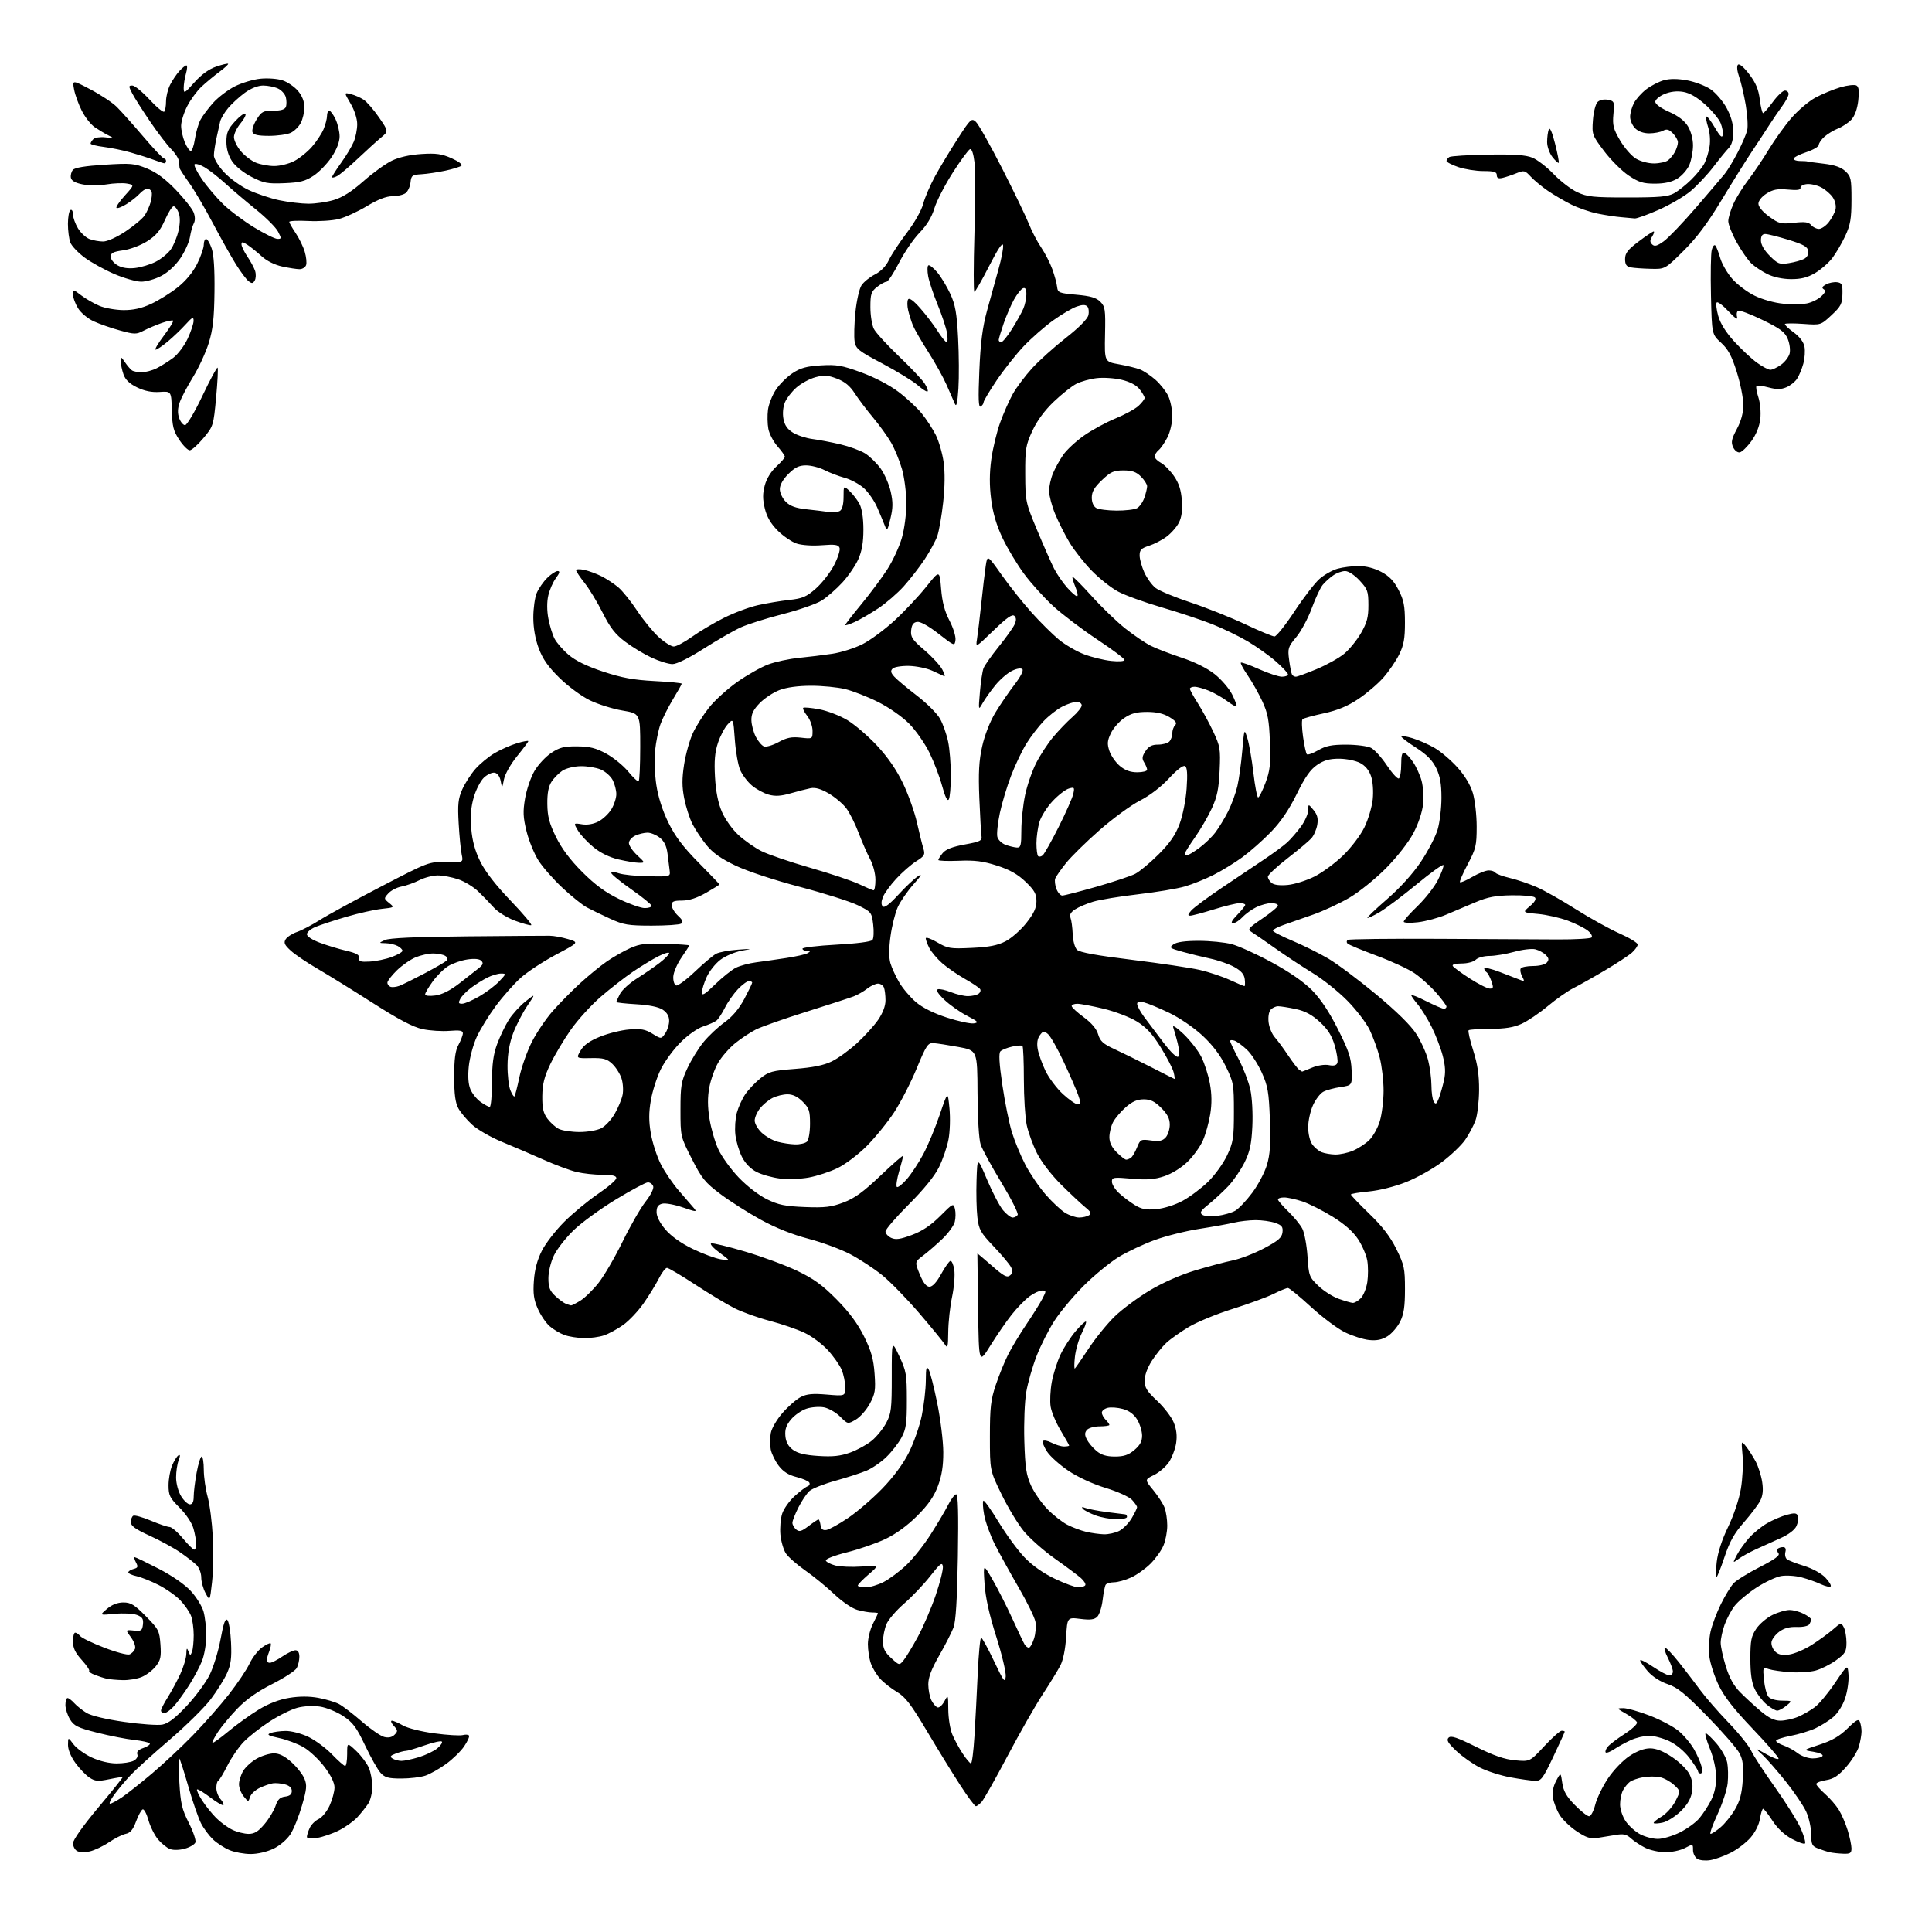 <?xml version="1.0" encoding="UTF-8" standalone="no"?>
<svg 
  version="1.1" 
  xmlns="http://www.w3.org/2000/svg" 
  xmlns:xlink="http://www.w3.org/1999/xlink" 
  xmlns:svg="http://www.w3.org/2000/svg"
  xmlns:rdf="http://www.w3.org/1999/02/22-rdf-syntax-ns#"
  xmlns:cc="http://creativecommons.org/ns#"
  xmlns:dc="http://purl.org/dc/elements/1.1/"
  viewBox="0 0 768 768"
  width="768"
  height="768"
>
<style>svg {background-color: white; }</style>"
<path stroke="none" fill="black" fill-rule="evenodd" d="M679.94,739.42C678.05,739.75 675.71,739.54 674.75,738.96C673.79,738.38 673.00,736.79 673.00,735.42C673.00,732.95 673.00,732.95 669.75,734.65C667.96,735.58 664.44,736.32 661.93,736.29C659.41,736.26 655.81,735.46 653.93,734.50C652.04,733.55 649.52,731.87 648.31,730.77C646.58,729.18 645.33,728.90 642.31,729.42C640.22,729.78 636.92,730.32 635.00,730.61C632.21,731.03 630.55,730.51 626.79,728.00C624.20,726.28 621.14,723.34 619.98,721.47C618.83,719.61 617.64,716.56 617.34,714.70C616.97,712.45 617.40,710.16 618.60,707.90C620.42,704.50 620.42,704.50 621.03,708.78C621.50,712.04 622.69,714.12 626.03,717.53C628.44,719.99 630.99,722.00 631.69,722.00C632.40,722.00 633.49,719.93 634.13,717.40C634.77,714.87 637.04,710.17 639.18,706.97C641.37,703.69 645.10,699.80 647.71,698.07C650.72,696.07 653.60,695.00 655.93,695.00C658.39,695.00 661.19,696.12 664.81,698.56C667.79,700.57 670.78,703.56 671.67,705.44C672.79,707.79 673.05,709.92 672.54,712.63C672.06,715.22 670.56,717.68 667.96,720.15C665.84,722.17 662.70,724.13 660.98,724.50C659.26,724.88 657.64,724.98 657.39,724.72C657.13,724.46 658.48,723.32 660.40,722.19C662.32,721.06 664.83,718.29 665.98,716.05C668.06,711.96 668.06,711.96 665.45,709.54C664.02,708.21 661.52,706.83 659.90,706.48C658.28,706.12 655.28,706.12 653.23,706.48C651.18,706.83 648.79,707.66 647.91,708.31C647.04,708.96 645.80,710.48 645.16,711.68C644.52,712.89 644.00,715.41 644.00,717.29C644.00,719.19 645.00,722.17 646.25,724.00C647.49,725.81 650.07,728.13 651.98,729.15C653.90,730.17 657.07,731.00 659.04,731.00C661.00,731.00 664.94,729.84 667.78,728.42C670.63,727.00 674.11,724.47 675.52,722.79C676.94,721.11 679.03,717.90 680.18,715.65C681.52,713.01 682.24,709.74 682.21,706.39C682.18,703.30 681.17,698.75 679.70,695.11C678.34,691.75 677.60,689.00 678.04,689.00C678.48,689.00 680.45,690.87 682.41,693.16C684.37,695.45 686.26,698.85 686.61,700.72C686.96,702.59 687.04,706.22 686.78,708.81C686.53,711.39 684.70,716.99 682.72,721.25C680.75,725.51 679.52,729.00 679.99,729.00C680.46,729.00 682.24,727.83 683.94,726.39C685.65,724.96 688.23,721.76 689.68,719.29C691.66,715.91 692.43,712.99 692.78,707.58C693.14,701.98 692.85,699.60 691.48,696.96C690.51,695.09 684.78,688.50 678.74,682.32C669.81,673.19 666.85,670.78 662.92,669.47C660.00,668.50 656.89,666.50 655.05,664.40C653.37,662.49 652.00,660.53 652.00,660.03C652.00,659.54 654.30,660.68 657.10,662.57C659.91,664.46 662.83,666.00 663.60,666.00C664.37,666.00 665.00,665.31 665.00,664.46C665.00,663.61 664.09,661.14 662.98,658.96C661.87,656.78 661.38,655.00 661.88,655.00C662.39,655.00 664.86,657.59 667.37,660.75C669.89,663.91 673.70,668.89 675.84,671.80C677.99,674.72 683.06,680.55 687.12,684.76C691.18,688.97 695.23,694.01 696.13,695.96C697.02,697.91 701.34,704.53 705.72,710.67C710.10,716.82 714.69,724.18 715.91,727.02C717.14,729.87 717.86,732.47 717.52,732.82C717.17,733.16 714.83,732.35 712.32,731.01C709.40,729.46 706.61,726.85 704.62,723.81C702.90,721.18 701.22,719.03 700.88,719.02C700.54,719.01 699.97,720.79 699.62,722.97C699.24,725.34 697.71,728.40 695.83,730.54C694.10,732.51 690.59,735.19 688.03,736.48C685.48,737.78 681.84,739.10 679.94,739.42zM35.70,735.96C33.81,736.38 31.53,736.32 30.63,735.81C29.74,735.31 29.01,733.91 29.02,732.70C29.03,731.40 33.10,725.65 39.02,718.58C44.51,712.03 48.89,706.57 48.75,706.44C48.61,706.32 46.18,706.70 43.35,707.29C38.96,708.20 37.80,708.10 35.58,706.64C34.14,705.70 31.62,703.08 29.98,700.81C28.16,698.30 27.01,695.49 27.03,693.60C27.06,690.50 27.06,690.50 29.21,693.38C30.39,694.96 33.64,697.32 36.43,698.62C39.53,700.06 43.37,700.98 46.32,700.99C48.96,701.00 52.04,700.52 53.14,699.92C54.33,699.29 54.92,698.24 54.59,697.37C54.20,696.37 54.99,695.55 57.01,694.85C58.65,694.27 59.79,693.46 59.53,693.04C59.27,692.62 56.46,692.00 53.28,691.65C50.10,691.30 43.49,690.00 38.59,688.76C30.92,686.81 29.42,686.08 27.84,683.50C26.83,681.85 26.01,679.26 26.00,677.75C26.00,676.24 26.38,675.00 26.85,675.00C27.31,675.00 28.52,675.91 29.53,677.03C30.54,678.15 32.75,679.90 34.43,680.93C36.29,682.05 42.19,683.46 49.37,684.48C55.90,685.42 62.72,685.90 64.53,685.56C66.87,685.12 69.63,683.01 74.15,678.20C77.64,674.48 81.76,668.94 83.29,665.88C84.82,662.82 86.80,656.39 87.68,651.60C88.85,645.24 89.58,643.18 90.38,643.98C90.99,644.59 91.65,648.61 91.84,652.92C92.13,659.10 91.79,661.68 90.24,665.13C89.17,667.53 86.24,672.20 83.75,675.50C81.25,678.80 73.87,686.07 67.35,691.66C60.83,697.24 53.88,703.54 51.90,705.66C49.92,707.77 47.06,711.19 45.53,713.25C44.01,715.31 43.20,717.00 43.74,717.00C44.28,717.00 46.42,715.85 48.49,714.45C50.56,713.04 55.91,708.81 60.38,705.04C64.84,701.27 72.16,694.44 76.62,689.85C81.09,685.26 87.53,677.95 90.94,673.61C94.34,669.26 98.05,663.74 99.18,661.34C100.31,658.94 102.56,656.03 104.17,654.88C105.79,653.72 107.33,652.99 107.59,653.25C107.84,653.51 107.59,654.94 107.03,656.43C106.46,657.91 106.00,659.55 106.00,660.07C106.00,660.58 106.57,661.00 107.27,661.00C107.97,661.00 110.19,659.88 112.21,658.50C114.24,657.12 116.59,656.00 117.45,656.00C118.45,656.00 119.00,656.91 119.00,658.57C119.00,659.98 118.53,662.01 117.96,663.08C117.39,664.15 113.00,667.00 108.21,669.43C102.32,672.41 97.84,675.56 94.38,679.17C91.57,682.10 88.09,686.27 86.66,688.44C85.23,690.61 84.23,692.57 84.46,692.79C84.68,693.01 87.53,690.97 90.80,688.25C94.07,685.53 99.48,681.64 102.83,679.60C106.83,677.17 111.03,675.56 115.05,674.92C119.09,674.26 123.00,674.27 126.56,674.93C129.52,675.47 133.20,676.58 134.73,677.37C136.25,678.17 140.34,681.30 143.82,684.32C147.30,687.35 151.31,690.11 152.73,690.47C154.43,690.90 155.83,690.60 156.84,689.59C158.21,688.22 158.18,687.85 156.53,686.03C155.52,684.91 155.18,684.00 155.79,684.00C156.39,684.00 158.37,684.86 160.19,685.91C162.05,686.98 167.53,688.36 172.69,689.04C177.74,689.72 182.80,690.02 183.94,689.73C185.07,689.43 186.20,689.52 186.45,689.93C186.71,690.33 185.83,692.26 184.50,694.22C183.17,696.17 179.93,699.33 177.29,701.23C174.66,703.14 170.97,705.22 169.10,705.85C167.23,706.48 162.92,707.00 159.53,707.00C154.40,707.00 153.00,706.62 151.29,704.75C150.15,703.51 147.39,698.61 145.14,693.86C141.71,686.63 140.30,684.72 136.42,682.16C133.88,680.47 129.72,678.78 127.17,678.40C124.46,677.99 120.73,678.19 118.16,678.88C115.74,679.53 110.78,681.99 107.13,684.36C103.48,686.73 98.86,690.37 96.86,692.44C94.86,694.52 91.94,698.76 90.39,701.86C88.84,704.96 87.21,707.65 86.78,707.83C86.35,708.02 86.00,709.33 86.00,710.75C86.00,712.18 86.75,714.17 87.66,715.18C88.57,716.19 89.08,717.25 88.79,717.55C88.50,717.84 86.13,716.45 83.53,714.47C80.93,712.49 78.59,711.08 78.33,711.34C78.07,711.60 78.96,713.54 80.32,715.66C81.67,717.77 84.19,720.91 85.90,722.64C87.62,724.37 90.55,726.51 92.41,727.39C94.28,728.28 97.17,729.00 98.84,729.00C101.15,729.00 102.67,728.06 105.15,725.11C106.95,722.98 108.92,719.71 109.54,717.86C110.39,715.32 111.32,714.42 113.33,714.18C115.18,713.96 116.00,713.28 116.00,711.95C116.00,710.71 115.04,709.79 113.25,709.32C111.74,708.92 109.60,708.73 108.50,708.89C107.40,709.05 105.05,709.86 103.29,710.69C101.52,711.52 99.77,713.14 99.41,714.29C98.74,716.39 98.74,716.39 96.87,714.09C95.84,712.82 95.00,710.66 95.00,709.29C95.00,707.93 95.75,705.54 96.66,704.00C97.57,702.45 100.00,700.25 102.05,699.09C104.10,697.94 107.17,697.00 108.88,697.00C111.04,697.00 113.19,698.08 115.88,700.51C118.02,702.44 120.33,705.38 121.02,707.05C122.09,709.64 121.95,711.17 120.03,717.78C118.80,722.03 116.75,727.13 115.46,729.13C114.12,731.21 111.27,733.66 108.75,734.88C106.18,736.12 102.41,737.00 99.65,737.00C97.06,737.00 93.26,736.30 91.22,735.45C89.17,734.59 86.22,732.68 84.66,731.20C83.10,729.71 80.96,726.84 79.92,724.81C78.88,722.79 76.62,716.26 74.91,710.31C73.20,704.37 71.56,699.27 71.26,699.00C70.97,698.73 70.98,702.96 71.29,708.41C71.78,716.92 72.31,719.19 75.05,724.61C76.81,728.07 77.99,731.57 77.68,732.39C77.37,733.21 75.47,734.33 73.47,734.88C71.34,735.47 68.89,735.53 67.58,735.03C66.34,734.56 64.20,732.84 62.82,731.20C61.45,729.57 59.74,726.14 59.02,723.58C58.31,721.02 57.27,719.08 56.73,719.26C56.18,719.44 55.00,721.59 54.09,724.04C52.88,727.33 51.80,728.62 49.97,728.99C48.61,729.27 45.62,730.78 43.31,732.34C41.01,733.90 37.58,735.53 35.70,735.96zM732.75,736.88C730.96,736.82 728.60,736.57 727.50,736.33C726.40,736.09 724.26,735.41 722.75,734.82C720.30,733.88 720.00,733.24 719.98,729.13C719.97,726.58 719.08,722.57 718.01,720.21C716.94,717.85 713.29,712.45 709.90,708.21C706.52,703.97 702.34,699.20 700.62,697.60C697.50,694.70 697.50,694.70 702.25,697.39C704.86,698.87 707.00,699.62 707.00,699.05C707.00,698.47 702.33,693.11 696.63,687.13C689.25,679.40 685.37,674.41 683.19,669.88C681.51,666.37 679.85,661.25 679.50,658.50C679.16,655.75 679.37,651.31 679.97,648.63C680.57,645.95 682.43,641.00 684.10,637.63C685.77,634.26 688.04,630.54 689.14,629.36C690.24,628.18 694.92,625.29 699.54,622.92C705.51,619.87 707.66,618.29 706.98,617.47C706.45,616.84 706.31,616.02 706.68,615.66C707.04,615.30 707.99,615.00 708.78,615.00C709.73,615.00 710.06,615.68 709.72,616.96C709.44,618.04 709.72,619.33 710.35,619.83C710.98,620.32 714.05,621.51 717.17,622.47C720.44,623.48 724.01,625.44 725.60,627.10C727.11,628.68 728.07,630.27 727.71,630.62C727.36,630.97 725.59,630.57 723.79,629.72C721.98,628.87 718.54,627.66 716.14,627.02C713.74,626.38 710.09,626.15 708.03,626.49C705.97,626.84 701.52,628.94 698.13,631.15C694.74,633.37 690.86,636.63 689.50,638.41C688.15,640.18 686.36,643.58 685.52,645.94C684.68,648.31 684.00,651.50 684.00,653.02C684.00,654.54 684.92,658.76 686.04,662.39C687.46,666.99 689.21,670.14 691.79,672.75C693.83,674.81 697.51,678.19 699.96,680.25C703.15,682.94 705.36,684.00 707.74,684.00C709.57,684.00 712.71,683.31 714.73,682.47C716.74,681.63 719.79,679.87 721.49,678.57C723.20,677.27 726.82,672.90 729.55,668.85C734.50,661.50 734.50,661.50 734.81,665.81C734.98,668.18 734.39,672.33 733.49,675.03C732.52,677.95 730.58,681.01 728.71,682.59C726.98,684.05 723.75,686.07 721.53,687.09C719.31,688.11 714.91,689.43 711.75,690.04C708.59,690.65 706.00,691.52 706.00,691.97C706.00,692.43 707.37,693.28 709.05,693.87C710.72,694.45 713.26,695.84 714.68,696.96C716.11,698.08 718.76,699.00 720.58,699.00C722.39,699.00 724.15,698.56 724.49,698.02C724.83,697.47 723.24,696.74 720.87,696.36C716.64,695.69 716.64,695.69 723.36,693.51C728.23,691.93 731.28,690.16 734.41,687.09C737.96,683.60 738.84,683.14 739.36,684.51C739.71,685.42 740.00,687.14 739.99,688.33C739.99,689.52 739.54,692.13 738.98,694.12C738.43,696.12 736.14,699.83 733.90,702.37C730.78,705.92 728.91,707.15 725.91,707.63C723.76,707.97 722.00,708.66 722.00,709.16C722.00,709.65 723.56,711.43 725.46,713.10C727.37,714.77 729.85,717.64 730.98,719.46C732.11,721.29 733.69,724.97 734.50,727.64C735.32,730.31 735.98,733.51 735.99,734.75C736.00,736.65 735.49,736.98 732.75,736.88zM126.08,730.60C123.42,731.03 122.00,730.88 122.00,730.17C122.00,729.58 122.50,728.00 123.11,726.66C123.72,725.32 125.32,723.72 126.66,723.11C128.00,722.50 129.97,720.09 131.03,717.75C132.09,715.41 132.97,712.19 132.98,710.59C132.99,708.72 131.57,705.79 129.00,702.38C126.80,699.47 123.08,695.96 120.73,694.58C118.38,693.20 113.99,691.55 110.98,690.90C106.65,689.96 105.92,689.55 107.50,688.93C108.60,688.49 111.30,688.11 113.50,688.08C115.75,688.05 119.68,689.06 122.50,690.39C125.25,691.70 129.51,694.84 131.96,697.38C134.41,699.92 136.77,702.00 137.21,702.00C137.64,702.00 138.00,699.89 138.00,697.30C138.00,692.61 138.00,692.61 141.62,696.05C143.61,697.95 145.86,700.95 146.62,702.72C147.38,704.49 148.00,707.88 148.00,710.25C148.00,712.62 147.26,715.67 146.35,717.03C145.44,718.39 143.52,720.78 142.10,722.34C140.67,723.91 137.40,726.26 134.83,727.57C132.27,728.88 128.33,730.24 126.08,730.60zM387.91,718.00C387.48,718.00 384.72,714.29 381.78,709.75C378.83,705.21 372.88,695.54 368.54,688.25C362.17,677.52 359.88,674.53 356.58,672.59C354.34,671.26 351.32,668.90 349.89,667.34C348.45,665.78 346.76,662.97 346.14,661.10C345.51,659.23 345.00,655.84 345.00,653.56C345.00,651.29 345.90,647.66 347.00,645.50C348.10,643.34 349.00,641.45 349.00,641.29C349.00,641.13 347.99,641.00 346.75,640.99C345.51,640.99 342.85,640.53 340.84,639.97C338.73,639.39 334.83,636.73 331.66,633.73C328.63,630.85 323.44,626.61 320.13,624.30C316.82,621.99 313.34,618.93 312.40,617.49C311.46,616.06 310.49,612.71 310.23,610.06C309.98,607.41 310.30,603.64 310.94,601.68C311.58,599.73 313.82,596.59 315.91,594.70C318.01,592.81 320.31,591.06 321.04,590.82C321.76,590.58 322.06,589.90 321.69,589.31C321.33,588.73 319.02,587.74 316.57,587.12C313.45,586.34 311.33,584.99 309.56,582.66C308.16,580.83 306.73,577.92 306.39,576.20C306.05,574.48 306.05,571.53 306.41,569.65C306.76,567.74 308.85,564.18 311.14,561.58C313.39,559.02 316.62,556.21 318.32,555.34C320.71,554.10 323.05,553.88 328.70,554.36C336.00,554.97 336.00,554.97 336.00,551.46C336.00,549.52 335.36,546.40 334.58,544.53C333.79,542.65 331.30,539.11 329.04,536.66C326.78,534.21 322.58,531.10 319.72,529.76C316.85,528.41 310.68,526.30 306.00,525.06C301.32,523.83 295.02,521.57 292.00,520.05C288.98,518.53 281.94,514.29 276.36,510.64C270.79,506.99 265.74,504.00 265.13,504.00C264.53,504.00 263.07,505.91 261.89,508.25C260.71,510.59 257.97,515.03 255.82,518.12C253.66,521.21 250.01,525.08 247.70,526.71C245.39,528.35 241.97,530.21 240.10,530.84C238.23,531.48 234.63,531.97 232.10,531.92C229.57,531.88 226.07,531.32 224.32,530.67C222.57,530.03 219.94,528.46 218.48,527.18C217.02,525.91 214.91,522.79 213.79,520.26C212.19,516.64 211.86,514.26 212.23,509.08C212.55,504.64 213.58,500.77 215.41,497.18C216.89,494.25 220.90,489.08 224.31,485.68C227.72,482.28 233.77,477.28 237.75,474.57C241.74,471.86 245.00,469.05 245.00,468.32C245.00,467.38 243.39,467.00 239.44,467.00C236.39,467.00 231.77,466.50 229.19,465.88C226.61,465.27 220.68,463.06 216.00,460.97C211.32,458.88 203.93,455.71 199.56,453.92C195.20,452.12 189.88,449.08 187.75,447.15C185.62,445.23 183.12,442.27 182.21,440.58C180.99,438.32 180.55,434.95 180.55,428.00C180.55,420.90 180.98,417.69 182.27,415.30C183.22,413.54 184.00,411.48 184.00,410.72C184.00,409.66 182.75,409.44 178.64,409.78C175.69,410.02 170.89,409.71 167.98,409.09C164.18,408.27 158.55,405.31 148.09,398.63C140.06,393.50 130.19,387.39 126.15,385.05C122.11,382.71 117.39,379.52 115.65,377.96C113.11,375.66 112.70,374.78 113.56,373.39C114.14,372.44 116.18,371.12 118.09,370.46C120.00,369.80 124.02,367.69 127.03,365.78C130.04,363.86 141.05,357.85 151.50,352.42C170.44,342.58 170.52,342.55 177.35,342.70C184.20,342.85 184.20,342.85 183.53,339.67C183.16,337.93 182.62,332.38 182.33,327.35C181.90,319.70 182.13,317.49 183.76,313.80C184.83,311.38 187.19,307.72 188.99,305.66C190.80,303.61 194.24,300.77 196.65,299.36C199.05,297.95 203.04,296.19 205.51,295.45C207.98,294.70 210.00,294.33 210.00,294.62C210.00,294.90 207.99,297.60 205.54,300.61C203.01,303.72 200.75,307.70 200.34,309.80C199.60,313.50 199.60,313.50 199.04,310.51C198.70,308.69 197.77,307.39 196.65,307.17C195.65,306.98 193.72,307.85 192.38,309.11C191.04,310.38 189.22,313.88 188.34,316.90C187.21,320.79 186.91,324.44 187.33,329.39C187.74,334.26 188.83,338.25 190.92,342.49C192.87,346.45 197.10,351.91 202.98,358.04C207.97,363.23 211.65,367.62 211.16,367.78C210.67,367.94 207.75,367.13 204.66,365.98C201.53,364.80 197.82,362.49 196.28,360.75C194.75,359.03 191.97,356.16 190.10,354.36C188.23,352.56 184.67,350.39 182.17,349.54C179.68,348.69 176.02,348.00 174.03,348.00C172.05,348.00 168.76,348.85 166.72,349.89C164.69,350.92 161.50,352.06 159.65,352.41C157.79,352.75 155.43,353.97 154.40,355.11C152.55,357.15 152.56,357.22 154.70,358.96C156.87,360.72 156.85,360.74 151.70,361.30C148.84,361.61 142.53,363.02 137.68,364.45C132.83,365.87 127.32,367.68 125.43,368.47C123.54,369.25 122.00,370.56 122.00,371.38C122.00,372.25 124.16,373.65 127.25,374.79C130.14,375.86 134.87,377.29 137.77,377.97C141.72,378.90 142.97,379.62 142.77,380.85C142.55,382.21 143.30,382.45 147.00,382.24C149.47,382.10 153.41,381.28 155.75,380.41C158.09,379.54 160.00,378.44 160.00,377.95C160.00,377.47 159.13,376.60 158.07,376.04C157.00,375.47 154.86,374.97 153.32,374.94C150.50,374.87 150.50,374.87 153.00,373.69C154.71,372.88 164.98,372.41 185.50,372.22C202.00,372.07 216.85,371.96 218.50,371.98C220.15,371.99 223.45,372.60 225.84,373.32C230.18,374.63 230.18,374.63 220.97,379.51C215.91,382.20 209.61,386.35 206.96,388.72C204.32,391.10 199.87,396.12 197.09,399.88C194.30,403.65 190.89,409.19 189.51,412.20C188.13,415.21 186.72,420.43 186.36,423.80C185.94,427.84 186.15,430.96 186.99,432.99C187.69,434.67 189.51,436.94 191.04,438.03C192.56,439.11 194.20,440.00 194.68,440.00C195.15,440.00 195.56,435.61 195.57,430.25C195.59,422.95 196.11,419.11 197.64,414.98C198.77,411.94 200.85,407.62 202.26,405.37C203.68,403.13 206.66,399.85 208.90,398.08C212.95,394.87 212.95,394.87 209.55,399.92C207.68,402.70 205.18,407.57 203.98,410.74C202.54,414.56 201.79,418.86 201.75,423.50C201.72,427.35 202.23,431.80 202.88,433.39C203.53,434.98 204.26,436.08 204.50,435.83C204.75,435.59 205.63,432.15 206.46,428.20C207.29,424.24 209.51,417.97 211.38,414.25C213.26,410.54 216.98,405.02 219.65,401.98C222.32,398.95 227.20,393.98 230.51,390.95C233.81,387.91 238.66,383.95 241.29,382.14C243.92,380.34 248.11,377.95 250.61,376.85C254.36,375.19 256.82,374.89 264.58,375.17C269.76,375.35 273.99,375.64 274.00,375.82C274.00,376.00 272.60,378.18 270.89,380.66C269.18,383.15 267.71,386.56 267.64,388.24C267.56,389.91 268.06,391.48 268.75,391.73C269.44,391.97 272.81,389.49 276.25,386.22C279.69,382.95 283.49,379.75 284.70,379.12C285.92,378.49 289.74,377.77 293.20,377.52C299.24,377.09 299.30,377.10 294.69,377.96C292.05,378.45 288.29,380.07 286.33,381.56C284.38,383.05 281.94,386.12 280.91,388.38C279.89,390.65 279.03,393.38 279.02,394.47C279.00,396.01 280.12,395.34 284.25,391.32C287.14,388.51 290.86,385.53 292.51,384.70C294.17,383.87 297.77,382.90 300.51,382.55C303.26,382.19 308.65,381.42 312.50,380.83C316.35,380.25 320.18,379.39 321.00,378.92C322.26,378.20 322.22,378.06 320.75,378.03C319.79,378.01 319.00,377.60 319.00,377.12C319.00,376.64 325.06,375.92 332.46,375.52C340.59,375.09 346.28,374.34 346.82,373.65C347.31,373.02 347.44,370.26 347.11,367.52C346.51,362.67 346.37,362.48 341.00,359.85C337.98,358.37 327.62,355.09 318.00,352.56C307.80,349.88 297.13,346.35 292.42,344.11C286.58,341.32 283.36,339.05 280.79,335.88C278.84,333.47 276.33,329.69 275.22,327.48C274.10,325.26 272.65,320.72 271.99,317.38C271.08,312.74 271.07,309.55 271.94,303.90C272.57,299.83 274.13,294.25 275.39,291.50C276.66,288.75 279.57,284.15 281.85,281.27C284.14,278.40 289.21,273.80 293.12,271.05C297.03,268.30 302.55,265.19 305.37,264.13C308.20,263.08 313.66,261.90 317.50,261.52C321.35,261.14 327.36,260.41 330.85,259.88C334.34,259.36 339.75,257.64 342.86,256.07C345.98,254.49 351.77,250.21 355.72,246.55C359.68,242.89 365.29,236.90 368.21,233.23C373.50,226.57 373.50,226.57 374.11,234.04C374.54,239.34 375.51,243.01 377.43,246.69C378.92,249.54 380.00,253.01 379.82,254.40C379.50,256.89 379.42,256.86 373.07,251.91C369.11,248.83 365.85,247.02 364.57,247.20C363.07,247.42 362.42,248.35 362.20,250.58C361.94,253.25 362.66,254.32 367.47,258.43C370.54,261.05 373.75,264.55 374.61,266.21C375.47,267.87 375.79,269.04 375.33,268.81C374.87,268.58 372.74,267.59 370.59,266.62C368.44,265.64 364.28,264.78 361.34,264.71C358.41,264.65 355.48,265.12 354.83,265.77C353.92,266.68 354.08,267.43 355.52,269.02C356.54,270.15 360.59,273.54 364.51,276.54C368.42,279.54 372.56,283.68 373.70,285.75C374.85,287.81 376.28,291.88 376.89,294.80C377.50,297.71 377.99,303.79 377.98,308.30C377.98,312.81 377.60,317.08 377.15,317.80C376.61,318.65 375.71,316.82 374.54,312.53C373.57,308.91 371.29,302.93 369.48,299.23C367.67,295.53 364.03,290.32 361.39,287.66C358.62,284.87 353.37,281.21 349.04,279.04C344.89,276.97 339.02,274.67 336.00,273.93C332.98,273.19 326.85,272.59 322.40,272.60C317.21,272.61 312.69,273.23 309.83,274.32C307.38,275.26 303.85,277.60 301.99,279.51C299.44,282.15 298.63,283.83 298.70,286.35C298.75,288.19 299.54,291.14 300.45,292.90C301.36,294.66 302.82,296.38 303.68,296.71C304.55,297.04 307.16,296.28 309.48,295.01C312.79,293.20 314.70,292.82 318.35,293.23C323.00,293.75 323.00,293.75 323.00,290.51C323.00,288.73 322.05,286.06 320.89,284.58C319.72,283.10 319.00,281.66 319.29,281.38C319.57,281.09 322.42,281.35 325.61,281.94C328.81,282.53 333.85,284.47 336.82,286.25C339.79,288.04 345.13,292.62 348.68,296.44C352.97,301.06 356.42,306.08 358.98,311.44C361.10,315.87 363.59,322.88 364.51,327.00C365.44,331.12 366.58,335.74 367.05,337.27C367.82,339.76 367.54,340.27 364.20,342.38C362.17,343.66 358.58,346.81 356.22,349.37C353.87,351.92 351.49,355.21 350.94,356.67C350.26,358.44 350.26,359.66 350.93,360.33C351.59,360.99 353.64,359.45 357.07,355.71C359.90,352.61 363.41,349.31 364.86,348.36C366.77,347.10 366.30,347.98 363.11,351.56C360.70,354.28 357.89,358.36 356.87,360.63C355.85,362.90 354.56,368.07 354.00,372.13C353.33,376.92 353.32,380.67 353.94,382.83C354.47,384.67 356.05,388.12 357.45,390.50C358.84,392.88 361.82,396.40 364.06,398.32C366.68,400.56 371.09,402.77 376.40,404.50C380.94,405.97 385.75,407.01 387.08,406.81C389.20,406.48 388.86,406.10 384.37,403.76C381.54,402.29 377.49,399.42 375.37,397.40C372.88,395.03 371.96,393.55 372.78,393.26C373.49,393.01 375.86,393.53 378.05,394.41C380.25,395.28 383.27,395.99 384.77,395.98C386.27,395.98 388.12,395.58 388.88,395.10C389.64,394.62 389.97,393.77 389.63,393.21C389.28,392.65 386.56,390.81 383.57,389.13C380.58,387.44 376.51,384.63 374.52,382.88C372.53,381.13 370.25,378.44 369.45,376.90C368.65,375.36 368.00,373.61 368.00,373.01C368.00,372.41 370.04,373.11 372.54,374.58C376.76,377.05 377.71,377.21 386.29,376.80C393.21,376.48 396.55,375.82 399.74,374.17C402.07,372.96 405.78,369.69 407.99,366.90C410.98,363.11 412.00,360.91 412.00,358.24C412.00,355.32 411.20,353.89 407.67,350.51C404.54,347.51 401.39,345.73 396.31,344.10C390.80,342.33 387.51,341.91 381.14,342.17C376.66,342.35 373.00,342.21 373.00,341.86C373.00,341.51 373.79,340.27 374.75,339.10C375.96,337.63 378.66,336.58 383.50,335.70C389.57,334.60 390.46,334.16 390.17,332.46C389.99,331.38 389.60,324.57 389.30,317.31C388.89,307.14 389.15,302.42 390.43,296.68C391.40,292.31 393.53,286.83 395.62,283.37C397.56,280.14 400.99,275.12 403.23,272.21C405.67,269.04 406.95,266.55 406.41,266.01C405.87,265.47 404.20,265.73 402.28,266.66C400.51,267.52 397.54,270.08 395.68,272.36C393.82,274.64 391.54,277.85 390.61,279.50C388.92,282.48 388.91,282.44 389.53,275.12C389.87,271.07 390.52,266.79 390.97,265.62C391.43,264.46 394.15,260.59 397.02,257.03C399.89,253.48 402.71,249.53 403.29,248.26C404.04,246.61 404.03,245.63 403.23,244.83C402.40,244.00 400.23,245.52 394.96,250.60C387.82,257.50 387.82,257.50 388.38,254.00C388.69,252.07 389.45,245.78 390.06,240.00C390.67,234.22 391.46,227.48 391.83,225.01C392.50,220.52 392.50,220.52 398.15,228.51C401.26,232.90 406.61,239.63 410.04,243.46C413.47,247.28 418.36,252.13 420.89,254.23C423.43,256.32 427.98,258.97 431.00,260.11C434.02,261.25 438.86,262.43 441.75,262.73C444.79,263.05 447.00,262.88 447.00,262.33C447.00,261.80 442.11,258.14 436.13,254.18C430.16,250.22 422.32,244.28 418.72,240.98C415.13,237.69 409.90,231.92 407.12,228.16C404.34,224.41 400.48,218.00 398.54,213.92C396.11,208.81 394.70,204.01 394.00,198.50C393.29,192.95 393.31,188.09 394.05,182.63C394.64,178.31 396.23,171.72 397.57,168.00C398.91,164.28 401.18,159.15 402.61,156.59C404.04,154.03 407.49,149.44 410.28,146.38C413.07,143.33 419.10,137.91 423.68,134.33C428.80,130.33 432.24,126.87 432.63,125.34C432.97,123.97 432.78,122.38 432.20,121.80C431.47,121.07 430.20,121.08 427.98,121.86C426.23,122.47 422.04,124.94 418.65,127.36C415.27,129.79 410.00,134.41 406.94,137.63C403.88,140.86 399.04,146.97 396.19,151.20C393.33,155.44 391.00,159.35 391.00,159.90C391.00,160.44 390.48,161.21 389.84,161.60C388.96,162.14 388.83,158.61 389.30,147.41C389.77,136.27 390.54,130.22 392.36,123.50C393.70,118.55 395.75,111.12 396.92,107.00C398.10,102.88 398.91,98.60 398.74,97.50C398.53,96.18 396.66,98.97 393.20,105.75C390.33,111.39 387.69,116.00 387.33,116.00C386.97,116.00 386.98,105.65 387.35,93.00C387.72,80.35 387.73,67.51 387.37,64.47C386.97,61.10 386.28,59.07 385.61,59.29C385.00,59.48 381.92,63.66 378.78,68.57C375.63,73.48 372.33,79.88 371.44,82.80C370.37,86.34 368.40,89.57 365.52,92.53C363.15,94.97 359.48,100.34 357.36,104.48C355.24,108.61 353.00,111.99 352.38,112.00C351.77,112.00 350.08,112.93 348.63,114.07C346.31,115.90 346.00,116.86 346.00,122.12C346.00,125.41 346.64,129.31 347.41,130.80C348.19,132.28 352.63,137.14 357.28,141.58C361.93,146.03 366.53,150.88 367.50,152.36C368.48,153.85 369.03,155.30 368.74,155.59C368.45,155.88 366.68,154.78 364.82,153.15C362.95,151.51 356.66,147.65 350.84,144.56C341.22,139.47 340.21,138.67 339.73,135.72C339.44,133.94 339.58,128.73 340.04,124.15C340.50,119.58 341.59,114.75 342.46,113.43C343.32,112.11 345.72,110.16 347.78,109.11C350.19,107.88 352.19,105.82 353.36,103.35C354.37,101.23 357.58,96.35 360.51,92.50C363.56,88.49 366.33,83.58 367.00,81.00C367.64,78.53 369.77,73.58 371.73,70.00C373.69,66.42 377.72,59.74 380.70,55.14C385.84,47.18 386.19,46.86 387.94,48.44C388.95,49.36 393.65,57.70 398.38,66.99C403.11,76.27 407.89,86.20 409.02,89.05C410.14,91.90 412.33,96.09 413.88,98.36C415.42,100.64 417.42,104.53 418.31,107.00C419.20,109.47 420.06,112.62 420.21,114.00C420.48,116.35 420.96,116.54 427.88,117.16C433.48,117.66 435.77,118.33 437.38,119.94C439.31,121.87 439.48,123.02 439.27,132.93C439.05,143.80 439.05,143.80 444.77,144.81C447.92,145.38 451.69,146.29 453.14,146.85C454.59,147.41 457.35,149.25 459.28,150.94C461.20,152.63 463.50,155.54 464.39,157.41C465.28,159.27 466.00,162.89 466.00,165.44C466.00,168.05 465.16,171.73 464.07,173.86C463.01,175.93 461.44,178.22 460.57,178.94C459.71,179.66 459.00,180.79 459.00,181.45C459.00,182.12 460.11,183.26 461.47,183.98C462.83,184.71 465.16,187.07 466.66,189.23C468.63,192.08 469.50,194.75 469.80,198.92C470.09,202.94 469.73,205.62 468.61,207.79C467.73,209.50 465.54,211.99 463.75,213.32C461.96,214.66 458.81,216.29 456.75,216.95C453.64,217.95 453.00,218.61 453.02,220.83C453.03,222.30 453.88,225.34 454.90,227.58C455.92,229.82 457.92,232.58 459.34,233.70C460.77,234.82 467.02,237.42 473.22,239.47C479.42,241.53 489.17,245.41 494.88,248.10C500.59,250.80 505.88,253.00 506.63,253.00C507.39,253.00 510.96,248.52 514.57,243.05C518.18,237.57 522.66,231.75 524.54,230.10C526.41,228.46 529.65,226.64 531.72,226.06C533.80,225.48 537.57,225.01 540.09,225.01C542.98,225.00 546.32,225.86 549.07,227.32C552.27,229.01 554.13,230.95 555.96,234.52C558.03,238.53 558.48,240.83 558.49,247.45C558.50,253.84 558.03,256.46 556.20,260.16C554.94,262.73 552.11,266.86 549.92,269.35C547.73,271.84 543.25,275.67 539.95,277.87C535.69,280.72 531.74,282.36 526.23,283.56C521.98,284.48 518.18,285.53 517.79,285.88C517.40,286.23 517.49,289.37 517.98,292.86C518.47,296.35 519.16,299.49 519.51,299.84C519.85,300.18 521.88,299.46 524.02,298.23C527.07,296.47 529.45,296.00 535.20,296.01C539.21,296.02 543.62,296.59 545.00,297.28C546.38,297.97 549.22,301.12 551.33,304.28C553.44,307.43 555.58,309.76 556.08,309.45C556.59,309.14 557.00,306.62 557.00,303.86C557.00,300.29 557.36,298.95 558.25,299.24C558.94,299.47 560.51,301.15 561.75,302.98C562.99,304.81 564.50,308.15 565.11,310.40C565.72,312.66 565.98,316.85 565.69,319.72C565.36,322.86 563.83,327.44 561.83,331.22C559.90,334.86 555.35,340.69 551.00,345.09C546.88,349.27 540.34,354.54 536.49,356.82C532.63,359.09 526.11,362.13 521.99,363.57C517.87,365.02 512.59,366.87 510.25,367.68C507.91,368.50 506.00,369.52 506.00,369.94C506.00,370.37 509.49,372.18 513.75,373.97C518.01,375.76 524.42,378.94 528.00,381.04C531.58,383.15 540.15,389.57 547.07,395.31C555.20,402.07 560.82,407.60 562.99,410.99C564.84,413.86 566.95,418.52 567.68,421.33C568.40,424.14 569.01,428.70 569.02,431.47C569.02,434.24 569.45,437.16 569.96,437.97C570.70,439.14 571.10,438.86 571.97,436.58C572.56,435.02 573.48,431.83 574.00,429.49C574.70,426.37 574.57,423.75 573.49,419.61C572.68,416.52 570.69,411.36 569.07,408.14C567.45,404.93 564.97,400.93 563.56,399.25C562.15,397.58 561.00,395.93 561.00,395.59C561.00,395.25 563.69,396.33 566.97,397.99C570.26,399.64 573.41,401.00 573.97,401.00C574.54,401.00 575.00,400.61 575.00,400.14C575.00,399.67 573.15,397.18 570.89,394.61C568.63,392.05 564.80,388.58 562.38,386.92C559.95,385.25 553.15,382.10 547.25,379.91C541.36,377.72 536.15,375.55 535.68,375.08C535.21,374.61 535.26,373.96 535.80,373.62C536.34,373.29 552.46,373.10 571.64,373.20C590.81,373.29 612.20,373.40 619.17,373.44C626.14,373.47 632.21,373.12 632.67,372.66C633.13,372.20 632.47,370.99 631.21,369.97C629.95,368.95 626.38,367.16 623.28,366.00C620.17,364.84 614.83,363.63 611.40,363.31C605.17,362.73 605.17,362.73 608.15,360.22C610.07,358.61 610.78,357.38 610.15,356.75C609.62,356.22 605.48,355.83 600.97,355.90C594.56,355.99 591.40,356.59 586.63,358.61C583.26,360.04 577.99,362.27 574.92,363.57C571.85,364.88 566.79,366.24 563.67,366.61C560.51,366.98 558.00,366.88 558.00,366.38C558.00,365.89 560.49,363.08 563.53,360.15C566.57,357.21 570.20,352.57 571.59,349.83C572.98,347.08 573.97,344.42 573.80,343.91C573.63,343.40 568.86,346.81 563.20,351.48C557.54,356.15 550.88,361.16 548.41,362.61C545.93,364.06 543.76,365.08 543.57,364.87C543.38,364.67 546.95,361.27 551.49,357.33C556.63,352.86 561.67,347.28 564.85,342.53C567.65,338.34 570.64,332.60 571.48,329.77C572.31,326.95 573.00,321.26 573.00,317.13C573.00,311.58 572.46,308.52 570.92,305.34C569.43,302.26 567.19,299.98 562.98,297.27C559.75,295.20 557.09,293.18 557.06,292.80C557.03,292.41 559.02,292.70 561.49,293.45C563.96,294.19 567.96,295.96 570.37,297.37C572.79,298.79 576.84,302.25 579.37,305.07C582.32,308.35 584.52,312.03 585.49,315.28C586.32,318.08 587.00,324.07 587.00,328.60C587.00,336.11 586.69,337.42 583.45,343.53C581.49,347.21 580.11,350.44 580.37,350.70C580.63,350.96 582.83,350.01 585.26,348.59C587.69,347.16 590.62,346.00 591.78,346.00C592.94,346.00 594.13,346.40 594.44,346.90C594.74,347.39 597.36,348.36 600.25,349.04C603.14,349.73 607.93,351.35 610.90,352.66C613.88,353.96 620.85,357.91 626.40,361.43C631.96,364.95 639.76,369.28 643.75,371.05C647.74,372.82 651.00,374.80 651.00,375.46C651.00,376.12 649.99,377.56 648.75,378.67C647.51,379.79 642.67,382.96 638.00,385.73C633.33,388.50 627.66,391.69 625.41,392.82C623.16,393.95 618.59,397.16 615.26,399.94C611.92,402.73 607.24,405.90 604.85,406.98C601.69,408.42 598.29,408.96 592.42,408.98C587.97,408.99 584.09,409.25 583.79,409.55C583.49,409.85 584.31,413.46 585.62,417.58C587.35,423.04 587.99,427.31 587.96,433.29C587.93,437.80 587.30,443.21 586.56,445.30C585.81,447.39 583.95,450.90 582.43,453.10C580.91,455.29 576.72,459.29 573.13,461.98C569.54,464.67 563.13,468.25 558.89,469.92C554.37,471.71 548.25,473.24 544.09,473.63C540.19,473.99 537.00,474.54 537.00,474.84C537.00,475.15 540.30,478.60 544.34,482.51C549.57,487.57 552.67,491.61 555.09,496.53C558.21,502.86 558.50,504.23 558.50,512.48C558.50,519.36 558.05,522.42 556.58,525.37C555.52,527.50 553.27,530.11 551.58,531.17C549.37,532.56 547.30,532.99 544.26,532.68C541.94,532.44 537.60,531.06 534.64,529.61C531.67,528.16 525.59,523.60 521.12,519.49C516.64,515.37 512.52,512.00 511.96,512.00C511.40,512.00 508.81,513.06 506.22,514.36C503.62,515.65 496.32,518.33 490.00,520.31C483.68,522.29 475.80,525.54 472.50,527.52C469.20,529.51 465.20,532.34 463.62,533.82C462.03,535.29 459.44,538.50 457.87,540.95C456.14,543.62 455.00,546.75 455.00,548.79C455.00,551.58 455.89,553.03 459.98,556.85C462.71,559.41 465.68,563.27 466.56,565.43C467.66,568.10 467.97,570.71 467.54,573.60C467.19,575.94 465.90,579.35 464.69,581.18C463.47,583.00 460.79,585.32 458.74,586.33C455.00,588.16 455.00,588.16 458.44,592.36C460.34,594.67 462.36,597.82 462.94,599.35C463.52,600.88 464.00,604.07 464.00,606.44C464.00,608.82 463.33,612.37 462.50,614.34C461.68,616.32 459.36,619.57 457.35,621.58C455.34,623.59 451.86,626.07 449.60,627.09C447.35,628.12 444.29,628.97 442.81,628.98C441.33,628.99 439.85,629.44 439.51,629.98C439.18,630.51 438.64,633.25 438.31,636.05C437.98,638.86 437.02,641.84 436.19,642.67C435.03,643.83 433.44,644.04 429.47,643.54C424.26,642.89 424.26,642.89 423.80,650.69C423.52,655.42 422.63,659.88 421.54,662.00C420.55,663.92 417.38,669.10 414.50,673.50C411.62,677.90 405.33,688.92 400.53,698.00C395.73,707.08 391.10,715.29 390.24,716.25C389.39,717.21 388.34,718.00 387.91,718.00zM610.19,707.91C608.71,707.86 604.34,707.25 600.48,706.54C596.62,705.84 591.13,704.09 588.28,702.64C585.44,701.20 581.20,698.21 578.87,695.99C575.58,692.86 574.90,691.70 575.84,690.76C576.77,689.83 579.20,690.64 586.77,694.40C593.85,697.92 598.09,699.38 602.33,699.76C608.16,700.29 608.16,700.29 613.86,694.15C617.00,690.77 620.12,688.00 620.78,688.00C621.45,688.00 622.00,688.16 622.00,688.37C622.00,688.57 619.95,693.07 617.44,698.37C613.29,707.11 612.62,707.99 610.19,707.91zM676.02,705.00C675.46,705.00 675.00,704.61 675.00,704.14C675.00,703.67 673.45,701.26 671.56,698.78C669.53,696.12 666.26,693.40 663.57,692.14C661.07,690.96 657.46,690.00 655.54,690.00C653.63,690.00 650.37,690.77 648.28,691.72C646.20,692.66 643.24,694.29 641.69,695.33C640.15,696.37 638.62,696.95 638.30,696.63C637.98,696.31 638.34,695.29 639.11,694.36C639.87,693.43 642.89,691.14 645.81,689.27C648.73,687.39 650.95,685.33 650.73,684.68C650.52,684.03 648.58,682.49 646.42,681.27C642.60,679.09 642.57,679.03 645.28,679.02C646.81,679.01 651.54,680.34 655.78,681.98C660.03,683.62 665.19,686.35 667.25,688.05C669.31,689.75 672.07,693.03 673.38,695.32C674.69,697.62 676.05,700.74 676.40,702.25C676.78,703.87 676.62,705.00 676.02,705.00zM385.98,701.00C386.37,701.00 386.99,696.16 387.35,690.25C387.72,684.34 388.31,673.09 388.66,665.25C389.02,657.41 389.63,651.00 390.01,651.00C390.40,651.00 392.69,655.16 395.10,660.25C398.98,668.43 399.52,669.15 399.79,666.45C399.96,664.77 398.25,657.60 396.00,650.51C393.22,641.75 391.74,635.03 391.37,629.56C390.83,621.50 390.83,621.50 394.59,628.00C396.65,631.58 400.19,638.55 402.45,643.50C404.70,648.45 406.90,653.06 407.33,653.75C407.77,654.44 408.51,655.00 408.98,655.00C409.46,655.00 410.37,653.40 411.02,651.43C411.67,649.47 411.93,646.44 411.60,644.68C411.27,642.93 408.25,636.77 404.89,631.00C401.54,625.22 397.30,617.54 395.47,613.93C393.65,610.32 391.73,605.02 391.21,602.16C390.69,599.30 390.56,596.77 390.92,596.55C391.28,596.33 394.01,600.16 396.98,605.06C399.96,609.96 404.57,616.26 407.22,619.04C410.32,622.29 414.64,625.34 419.25,627.55C423.21,629.45 427.44,631.00 428.66,631.00C429.88,631.00 431.12,630.62 431.41,630.15C431.70,629.68 430.94,628.41 429.72,627.33C428.50,626.25 423.84,622.77 419.36,619.60C414.88,616.43 409.31,611.51 406.98,608.67C404.64,605.83 400.65,599.23 398.12,594.01C393.50,584.52 393.50,584.52 393.50,571.01C393.50,559.54 393.85,556.45 395.82,550.59C397.09,546.78 399.28,541.38 400.68,538.59C402.08,535.79 405.36,530.35 407.96,526.50C410.57,522.65 413.45,518.04 414.37,516.25C415.97,513.16 415.96,513.00 414.22,513.00C413.21,513.00 410.96,514.05 409.22,515.34C407.48,516.62 404.30,519.89 402.16,522.59C400.02,525.29 396.21,530.82 393.69,534.88C389.11,542.27 389.11,542.27 388.81,520.38C388.64,508.35 388.51,498.41 388.52,498.31C388.54,498.21 391.13,500.39 394.30,503.16C399.00,507.29 400.31,507.99 401.50,507.00C402.64,506.05 402.72,505.32 401.85,503.64C401.23,502.47 398.14,498.77 394.96,495.44C389.79,490.00 389.12,488.81 388.53,483.94C388.17,480.95 388.02,474.29 388.19,469.14C388.50,459.78 388.50,459.78 392.39,468.98C394.53,474.04 397.38,479.48 398.73,481.09C400.07,482.69 401.79,484.00 402.53,484.00C403.27,484.00 404.18,483.52 404.54,482.94C404.90,482.35 402.00,476.60 398.09,470.15C394.18,463.70 390.46,456.87 389.82,454.96C389.14,452.93 388.63,444.50 388.58,434.53C388.50,417.56 388.50,417.56 381.00,416.18C376.88,415.42 372.40,414.73 371.06,414.65C368.87,414.51 368.18,415.55 364.38,424.76C362.05,430.40 357.99,438.27 355.37,442.26C352.74,446.24 347.87,452.23 344.54,455.57C341.22,458.91 336.02,462.84 333.00,464.31C329.98,465.78 324.82,467.48 321.54,468.08C318.23,468.69 313.12,468.87 310.05,468.49C307.01,468.11 302.83,466.94 300.77,465.88C298.40,464.67 296.27,462.49 294.96,459.92C293.82,457.69 292.64,453.76 292.34,451.18C292.03,448.61 292.28,444.66 292.89,442.40C293.50,440.15 295.01,436.81 296.25,434.99C297.49,433.17 300.18,430.34 302.23,428.68C305.60,425.97 306.92,425.61 316.04,424.90C323.07,424.36 327.47,423.47 330.59,421.95C333.06,420.76 337.56,417.52 340.59,414.74C343.63,411.97 347.44,407.77 349.06,405.42C350.93,402.69 352.00,399.88 352.00,397.65C352.00,395.73 351.73,393.45 351.39,392.58C351.06,391.71 349.99,391.00 349.03,391.00C348.06,391.00 346.14,391.89 344.75,392.98C343.37,394.07 340.94,395.46 339.37,396.07C337.79,396.67 329.30,399.43 320.50,402.20C311.70,404.96 302.70,408.13 300.50,409.23C298.30,410.34 294.59,412.79 292.26,414.68C289.92,416.58 286.88,420.05 285.50,422.41C284.12,424.77 282.53,429.20 281.96,432.26C281.24,436.14 281.26,439.89 282.02,444.66C282.61,448.42 284.19,453.88 285.51,456.78C286.83,459.69 290.48,464.75 293.61,468.03C296.93,471.51 301.63,475.14 304.87,476.73C309.46,478.97 312.10,479.51 319.97,479.82C327.93,480.13 330.45,479.83 335.29,478.01C339.72,476.34 343.19,473.82 350.04,467.30C354.97,462.61 359.00,459.09 359.00,459.48C359.00,459.87 358.28,462.66 357.41,465.67C356.53,468.68 356.13,471.45 356.51,471.82C356.89,472.20 358.67,470.81 360.47,468.74C362.27,466.67 365.22,462.18 367.04,458.77C368.86,455.36 371.79,448.31 373.56,443.11C376.76,433.66 376.76,433.66 377.43,440.58C377.80,444.45 377.63,449.92 377.03,453.00C376.45,456.02 374.75,460.98 373.25,464.00C371.51,467.53 367.21,472.82 361.27,478.77C356.17,483.86 352.00,488.71 352.00,489.54C352.00,490.37 353.03,491.51 354.29,492.09C356.07,492.90 357.90,492.64 362.51,490.91C366.64,489.37 370.04,487.09 373.72,483.41C378.84,478.29 379.01,478.21 379.61,480.57C379.94,481.91 379.91,484.22 379.54,485.70C379.17,487.19 376.96,490.22 374.64,492.45C372.32,494.68 368.88,497.66 367.01,499.07C363.60,501.64 363.60,501.64 365.62,506.57C367.02,509.97 368.22,511.50 369.50,511.50C370.68,511.50 372.33,509.71 374.08,506.53C375.58,503.80 377.25,501.42 377.77,501.24C378.30,501.07 379.00,502.63 379.33,504.71C379.67,506.80 379.28,511.65 378.47,515.50C377.66,519.35 376.97,525.65 376.94,529.50C376.89,535.34 376.69,536.18 375.69,534.57C375.04,533.51 370.45,527.90 365.50,522.11C360.54,516.32 353.85,509.45 350.61,506.84C347.38,504.24 341.70,500.51 337.98,498.56C334.27,496.61 326.80,493.85 321.37,492.43C315.00,490.76 308.27,488.07 302.41,484.85C297.41,482.11 290.21,477.53 286.41,474.68C280.29,470.09 278.99,468.49 275.00,460.64C270.50,451.79 270.50,451.77 270.50,441.14C270.50,431.60 270.79,429.89 273.28,424.57C274.80,421.31 277.69,416.64 279.69,414.20C281.69,411.76 285.44,408.24 288.02,406.39C291.14,404.15 293.76,401.05 295.86,397.12C297.58,393.88 299.00,390.95 299.00,390.61C299.00,390.27 298.41,390.00 297.70,390.00C296.98,390.00 295.00,391.46 293.30,393.25C291.61,395.04 289.30,398.33 288.18,400.57C287.06,402.80 285.55,405.11 284.82,405.69C284.10,406.27 281.72,407.31 279.54,408.02C277.23,408.76 273.45,411.43 270.48,414.40C267.68,417.20 264.14,422.05 262.62,425.16C261.10,428.28 259.34,433.79 258.72,437.41C257.88,442.30 257.88,445.70 258.72,450.59C259.34,454.21 261.12,459.69 262.67,462.76C264.23,465.83 267.50,470.62 269.94,473.42C272.39,476.21 275.05,479.29 275.85,480.25C277.17,481.83 276.74,481.80 271.40,479.96C268.16,478.84 264.49,478.17 263.25,478.48C261.59,478.89 261.00,479.77 261.00,481.84C261.00,483.60 262.32,486.18 264.55,488.79C266.80,491.41 270.76,494.23 275.30,496.43C279.26,498.35 284.30,500.22 286.50,500.59C290.50,501.25 290.50,501.25 286.02,497.95C283.56,496.14 282.06,494.48 282.71,494.26C283.35,494.05 289.42,495.51 296.19,497.52C302.96,499.52 312.29,502.97 316.93,505.19C323.51,508.34 326.94,510.84 332.60,516.57C337.62,521.66 340.96,526.17 343.49,531.28C346.35,537.08 347.24,540.22 347.66,546.07C348.12,552.61 347.89,554.04 345.77,557.99C344.44,560.45 341.93,563.31 340.19,564.32C337.02,566.17 337.02,566.17 333.97,563.12C332.29,561.45 329.39,559.79 327.53,559.44C325.66,559.09 322.54,559.33 320.60,559.97C318.66,560.61 315.90,562.52 314.48,564.21C312.56,566.49 311.97,568.18 312.20,570.79C312.41,573.22 313.33,574.92 315.18,576.30C317.11,577.72 320.00,578.43 325.36,578.77C331.05,579.14 334.08,578.81 337.95,577.42C340.75,576.41 344.62,574.29 346.55,572.70C348.48,571.11 351.06,567.94 352.28,565.65C354.28,561.91 354.50,560.08 354.49,547.11C354.48,532.72 354.48,532.72 357.48,539.11C360.25,544.99 360.48,546.37 360.49,556.50C360.50,565.89 360.18,568.08 358.33,571.50C357.14,573.70 354.44,577.17 352.33,579.20C350.23,581.24 346.70,583.66 344.50,584.59C342.30,585.52 336.72,587.33 332.11,588.61C327.50,589.89 322.83,591.74 321.75,592.72C320.67,593.70 318.71,596.62 317.39,599.22C316.08,601.81 315.00,604.57 315.00,605.34C315.00,606.12 315.67,607.31 316.50,608.00C317.73,609.02 318.61,608.77 321.43,606.62C323.32,605.18 325.09,604.00 325.36,604.00C325.64,604.00 326.00,605.01 326.18,606.25C326.41,607.86 327.07,608.41 328.50,608.19C329.60,608.02 333.45,605.90 337.05,603.47C340.66,601.04 346.79,595.78 350.67,591.78C355.18,587.12 359.01,581.95 361.28,577.43C363.24,573.54 365.56,566.92 366.42,562.72C367.29,558.52 368.01,552.25 368.03,548.79C368.05,543.75 368.28,542.87 369.15,544.38C369.75,545.42 371.30,551.49 372.59,557.88C373.88,564.27 374.95,572.97 374.97,577.21C374.99,582.73 374.39,586.57 372.84,590.71C371.27,594.91 369.00,598.17 364.59,602.58C360.74,606.43 356.11,609.81 352.00,611.76C348.43,613.47 341.54,615.85 336.71,617.06C331.71,618.31 328.08,619.73 328.28,620.34C328.48,620.93 330.18,621.81 332.07,622.31C333.96,622.80 338.65,622.99 342.50,622.72C349.50,622.23 349.50,622.23 345.25,625.89C342.91,627.91 341.00,629.88 341.00,630.28C341.00,630.67 342.37,631.00 344.04,631.00C345.71,631.00 348.93,630.06 351.18,628.91C353.44,627.76 357.46,624.78 360.12,622.29C362.78,619.80 367.16,614.33 369.84,610.13C372.53,605.93 375.70,600.59 376.88,598.25C378.07,595.91 379.52,594.00 380.11,594.00C380.85,594.00 381.05,601.59 380.77,618.75C380.48,636.03 379.95,644.56 379.02,647.00C378.29,648.92 375.74,653.92 373.35,658.10C370.24,663.53 369.00,666.81 369.01,669.60C369.02,671.74 369.59,674.59 370.26,675.92C370.94,677.25 372.03,678.52 372.69,678.73C373.34,678.95 374.56,677.86 375.40,676.31C376.90,673.53 376.92,673.57 376.96,679.63C376.98,683.00 377.70,687.44 378.56,689.49C379.42,691.55 381.28,694.98 382.69,697.11C384.11,699.25 385.59,701.00 385.98,701.00zM159.57,699.98C160.71,699.99 163.86,699.32 166.57,698.49C169.28,697.65 172.58,696.07 173.89,694.96C175.21,693.86 175.99,692.66 175.63,692.29C175.27,691.93 172.17,692.63 168.74,693.83C165.31,695.03 161.97,696.02 161.32,696.01C160.66,696.00 158.88,696.48 157.35,697.06C155.12,697.90 154.86,698.30 156.03,699.04C156.84,699.55 158.43,699.98 159.57,699.98zM65.31,681.00C64.59,681.00 64.00,680.54 64.00,679.98C64.00,679.42 65.19,677.08 66.64,674.78C68.09,672.48 70.33,668.33 71.63,665.55C72.92,662.77 74.02,659.15 74.06,657.50C74.13,655.08 74.29,654.87 74.90,656.43C75.60,658.21 75.70,658.23 76.33,656.60C76.70,655.63 77.00,652.65 77.00,649.98C77.00,647.31 76.52,643.86 75.94,642.32C75.35,640.77 73.44,638.00 71.69,636.16C69.93,634.32 66.03,631.57 63.00,630.03C59.98,628.50 56.04,626.93 54.25,626.54C52.46,626.16 51.00,625.48 51.00,625.04C51.00,624.60 51.93,623.99 53.07,623.69C54.83,623.23 54.98,622.83 54.04,621.07C53.43,619.93 53.21,619.00 53.56,619.00C53.90,619.00 58.16,621.06 63.03,623.57C68.43,626.36 73.42,629.82 75.86,632.46C78.05,634.84 80.33,638.53 80.92,640.65C81.51,642.77 81.99,647.08 81.99,650.23C82.00,653.38 81.24,657.88 80.31,660.23C79.39,662.58 77.05,666.98 75.12,670.00C73.18,673.02 70.48,676.74 69.11,678.25C67.75,679.76 66.04,681.00 65.31,681.00zM706.47,680.00C705.74,680.00 703.82,678.88 702.20,677.51C700.57,676.14 698.47,673.39 697.52,671.40C696.32,668.86 695.80,665.25 695.80,659.35C695.80,652.15 696.14,650.41 698.15,647.44C699.44,645.53 702.33,643.08 704.57,641.99C706.80,640.89 709.86,640.00 711.37,640.00C712.87,640.00 715.43,640.69 717.05,641.53C718.67,642.36 719.99,643.38 719.98,643.78C719.98,644.17 719.62,645.04 719.20,645.71C718.77,646.38 716.60,646.84 714.24,646.74C711.36,646.63 709.17,647.23 707.27,648.64C705.75,649.77 704.36,651.61 704.20,652.73C704.03,653.84 704.67,655.53 705.63,656.48C706.90,657.75 708.38,658.08 711.20,657.70C713.31,657.42 717.39,655.68 720.26,653.84C723.13,652.00 726.92,649.24 728.68,647.70C731.78,644.98 731.91,644.96 732.94,646.88C733.52,647.98 734.00,650.70 734.00,652.93C734.00,656.54 733.54,657.32 729.85,660.00C727.56,661.65 723.89,663.49 721.70,664.08C719.50,664.67 714.96,664.96 711.60,664.72C708.25,664.49 704.42,663.93 703.11,663.49C700.76,662.71 700.72,662.78 701.21,667.81C701.48,670.63 702.27,673.62 702.97,674.47C703.73,675.38 705.92,676.01 708.37,676.03C712.50,676.07 712.50,676.07 710.14,678.03C708.84,679.11 707.19,680.00 706.47,680.00zM48.78,667.88C46.43,667.82 43.60,667.57 42.50,667.33C41.40,667.09 39.25,666.40 37.72,665.81C36.19,665.22 35.17,664.50 35.45,664.22C35.73,663.93 34.40,661.97 32.48,659.85C29.90,657.00 29.00,655.09 29.00,652.50C29.00,650.57 29.39,649.00 29.88,649.00C30.36,649.00 31.26,649.61 31.88,650.36C32.50,651.11 36.81,653.19 41.46,654.98C46.10,656.78 50.61,657.98 51.48,657.65C52.34,657.32 53.32,656.33 53.66,655.45C54.00,654.55 53.30,652.55 52.05,650.85C49.83,647.85 49.83,647.85 53.16,648.17C56.15,648.47 56.53,648.22 56.82,645.75C57.07,643.54 56.60,642.80 54.42,641.97C52.91,641.40 48.98,641.20 45.60,641.53C39.50,642.12 39.50,642.12 42.50,639.57C44.48,637.88 46.70,637.01 49.03,637.00C51.99,637.00 53.45,637.89 57.97,642.47C63.05,647.61 63.39,648.28 63.78,653.72C64.13,658.59 63.84,659.95 61.93,662.37C60.68,663.95 58.18,665.86 56.36,666.62C54.55,667.38 51.14,667.95 48.78,667.88zM359.22,659.96C360.17,658.80 362.70,654.62 364.85,650.67C367.00,646.73 370.18,639.30 371.94,634.17C373.69,629.04 374.98,623.87 374.81,622.68C374.55,620.86 373.75,621.47 369.76,626.56C367.15,629.89 362.48,634.79 359.39,637.46C356.30,640.13 353.14,643.81 352.38,645.63C351.62,647.45 351.00,650.55 351.00,652.52C351.00,655.30 351.74,656.79 354.25,659.09C357.50,662.07 357.50,662.07 359.22,659.96zM84.28,629.00C83.43,636.50 83.43,636.50 81.71,633.30C80.77,631.54 80.00,628.73 80.00,627.05C80.00,625.37 79.17,623.17 78.15,622.15C77.14,621.14 74.20,618.86 71.62,617.08C69.04,615.30 63.57,612.32 59.46,610.45C53.86,607.90 52.00,606.56 52.00,605.08C52.00,604.00 52.43,602.85 52.96,602.53C53.48,602.20 56.62,603.08 59.93,604.47C63.23,605.86 66.61,607.00 67.42,607.00C68.23,607.00 70.59,609.02 72.66,611.50C74.73,613.98 76.78,616.00 77.21,616.00C77.65,616.00 78.00,614.99 77.99,613.75C77.99,612.51 77.51,609.77 76.92,607.65C76.29,605.39 74.02,601.97 71.43,599.37C67.50,595.45 67.00,594.44 67.00,590.44C67.00,587.96 67.63,584.43 68.40,582.59C69.17,580.75 70.29,578.94 70.89,578.56C71.68,578.08 71.71,578.63 71.00,580.51C70.45,581.95 70.00,585.01 70.00,587.32C70.01,589.72 70.85,592.88 71.99,594.75C73.08,596.54 74.65,598.00 75.49,598.00C76.52,598.00 77.00,597.00 77.00,594.87C77.00,593.14 77.53,588.87 78.17,585.37C78.82,581.86 79.72,579.00 80.17,579.00C80.63,579.00 81.01,581.36 81.01,584.25C81.02,587.14 81.71,591.98 82.54,595.00C83.38,598.02 84.30,605.23 84.60,611.00C84.89,616.77 84.75,624.88 84.28,629.00zM682.29,627.00C681.99,627.00 682.05,624.28 682.42,620.96C682.86,617.10 684.50,612.05 686.97,606.95C689.22,602.28 691.33,595.99 692.03,591.80C692.70,587.85 693.00,581.91 692.70,578.59C692.15,572.55 692.15,572.55 694.11,575.02C695.19,576.39 696.91,579.09 697.94,581.02C698.97,582.96 700.12,586.61 700.50,589.14C700.99,592.41 700.75,594.57 699.69,596.62C698.86,598.20 695.94,602.06 693.20,605.19C689.40,609.52 687.56,612.81 685.52,618.94C684.04,623.37 682.59,627.00 682.29,627.00zM691.11,619.68C688.73,621.42 688.73,621.42 690.38,618.23C691.29,616.47 693.44,613.43 695.16,611.48C696.87,609.52 700.13,606.86 702.39,605.55C704.65,604.24 708.21,602.71 710.31,602.15C713.42,601.32 714.22,601.40 714.69,602.63C715.00,603.45 714.75,605.25 714.13,606.62C713.43,608.16 710.97,610.02 707.75,611.46C704.86,612.75 700.48,614.73 698.00,615.87C695.52,617.00 692.43,618.72 691.11,619.68zM438.80,609.90C440.61,609.95 443.37,609.34 444.93,608.54C446.49,607.73 448.71,605.46 449.88,603.48C451.05,601.50 452.00,599.55 452.00,599.13C452.00,598.72 451.09,597.41 449.99,596.22C448.86,595.01 444.23,592.91 439.49,591.47C434.43,589.93 428.48,587.18 424.77,584.69C421.34,582.39 417.52,578.98 416.28,577.13C415.05,575.27 414.28,573.36 414.57,572.88C414.87,572.40 416.42,572.68 418.01,573.50C419.60,574.33 421.82,575.00 422.95,575.00C424.08,575.00 425.00,574.83 425.00,574.62C425.00,574.41 423.48,571.73 421.63,568.65C419.78,565.57 417.98,561.30 417.64,559.16C417.30,557.02 417.51,552.62 418.10,549.38C418.70,546.15 420.26,541.23 421.57,538.46C422.87,535.69 425.59,531.51 427.59,529.16C429.60,526.82 431.44,525.11 431.69,525.36C431.94,525.60 431.18,527.68 430.01,529.97C428.85,532.26 427.63,536.47 427.30,539.32C426.98,542.17 426.98,544.27 427.29,543.99C427.60,543.71 430.08,540.11 432.81,535.99C435.53,531.87 440.17,526.16 443.13,523.29C446.08,520.43 452.31,515.81 456.96,513.01C462.14,509.91 469.12,506.82 474.96,505.05C480.21,503.47 486.98,501.66 490.00,501.04C493.02,500.42 498.65,498.25 502.50,496.21C508.15,493.21 509.56,491.99 509.81,489.87C510.06,487.69 509.56,487.04 506.91,486.12C505.14,485.50 501.63,485.01 499.10,485.02C496.57,485.04 492.70,485.48 490.50,486.02C488.30,486.55 482.13,487.66 476.79,488.49C471.46,489.31 463.46,491.31 459.03,492.93C454.60,494.55 448.17,497.57 444.74,499.65C441.31,501.74 435.10,506.83 430.93,510.97C426.77,515.11 421.48,521.42 419.17,525.00C416.86,528.58 413.65,534.90 412.05,539.05C410.44,543.21 408.60,549.61 407.96,553.29C407.31,557.02 406.97,565.61 407.18,572.74C407.50,583.33 407.95,586.35 409.83,590.50C411.08,593.25 413.99,597.45 416.30,599.83C418.61,602.22 422.18,605.03 424.23,606.09C426.29,607.16 429.66,608.42 431.73,608.91C433.81,609.40 436.98,609.84 438.80,609.90zM443.75,603.93C441.41,603.89 437.71,603.20 435.52,602.40C433.34,601.60 431.09,600.44 430.52,599.83C429.78,599.01 430.05,598.91 431.50,599.45C432.60,599.86 436.43,600.59 440.00,601.07C443.57,601.54 446.84,601.95 447.25,601.97C447.66,601.99 448.00,602.45 448.00,603.00C448.00,603.55 446.09,603.97 443.75,603.93zM443.17,579.00C446.75,579.00 448.57,578.39 450.92,576.41C453.17,574.52 454.00,572.97 454.00,570.66C453.99,568.92 453.12,566.07 452.05,564.31C450.75,562.18 448.86,560.78 446.36,560.09C444.31,559.52 441.58,559.32 440.31,559.64C439.04,559.96 438.00,560.81 438.00,561.54C438.00,562.26 438.68,563.53 439.50,564.36C440.32,565.18 441.00,566.11 441.00,566.43C441.00,566.74 439.26,567.00 437.12,567.00C434.97,567.00 432.71,567.64 432.05,568.44C431.14,569.53 431.14,570.42 432.02,572.19C432.66,573.46 434.38,575.51 435.84,576.75C437.77,578.37 439.79,578.99 443.17,579.00zM227.00,518.92C227.28,518.96 228.93,518.12 230.68,517.05C232.43,515.98 235.69,512.80 237.93,509.97C240.16,507.15 244.45,499.79 247.46,493.63C250.47,487.46 254.57,480.31 256.58,477.73C258.73,474.98 259.99,472.42 259.65,471.52C259.33,470.69 258.38,470.00 257.55,470.00C256.72,470.00 251.03,473.04 244.91,476.75C238.78,480.46 231.20,485.98 228.07,489.00C224.94,492.02 221.39,496.55 220.19,499.07C218.94,501.67 218.00,505.56 218.00,508.13C218.00,511.75 218.54,513.13 220.75,515.19C222.26,516.60 224.18,518.00 225.00,518.30C225.82,518.60 226.72,518.88 227.00,518.92zM537.75,517.92C538.44,517.96 539.87,517.13 540.93,516.07C541.99,515.01 543.16,512.12 543.53,509.65C543.90,507.18 543.90,503.35 543.52,501.13C543.15,498.92 541.49,495.07 539.84,492.57C537.83,489.54 534.47,486.58 529.67,483.61C525.73,481.18 520.35,478.47 517.72,477.59C515.08,476.72 511.82,476.00 510.47,476.00C509.11,476.00 508.00,476.36 508.00,476.80C508.00,477.24 509.84,479.37 512.08,481.55C514.33,483.72 516.85,486.81 517.69,488.40C518.52,490.00 519.45,494.95 519.75,499.40C520.26,507.18 520.43,507.64 524.07,511.14C526.15,513.15 529.80,515.47 532.18,516.31C534.56,517.15 537.06,517.88 537.75,517.92zM429.00,483.98C430.38,483.97 432.12,483.58 432.88,483.09C433.97,482.40 433.65,481.72 431.38,479.88C429.80,478.59 425.51,474.56 421.84,470.93C417.96,467.07 413.95,461.86 412.22,458.41C410.59,455.16 408.74,450.12 408.13,447.20C407.51,444.29 407.00,436.15 407.00,429.12C407.00,422.09 406.75,416.09 406.45,415.78C406.15,415.48 404.29,415.60 402.33,416.04C400.36,416.48 398.28,417.32 397.70,417.90C396.96,418.64 397.18,422.61 398.44,431.23C399.43,437.98 401.13,446.43 402.22,450.00C403.31,453.57 405.73,459.43 407.60,463.02C409.48,466.61 413.12,471.96 415.70,474.90C418.28,477.85 421.76,481.10 423.44,482.13C425.12,483.15 427.62,483.99 429.00,483.98zM483.98,483.31C486.46,482.99 489.63,482.08 491.02,481.29C492.40,480.49 495.44,477.29 497.77,474.17C500.11,471.05 502.74,466.05 503.63,463.06C504.88,458.86 505.15,454.77 504.80,445.06C504.40,434.08 503.99,431.73 501.58,426.36C500.07,422.99 497.40,418.89 495.66,417.26C493.92,415.63 491.71,414.01 490.75,413.68C489.79,413.34 489.00,413.40 489.00,413.81C489.00,414.23 490.53,417.48 492.40,421.03C494.27,424.59 496.35,430.03 497.03,433.11C497.73,436.31 498.07,442.59 497.83,447.70C497.49,454.82 496.85,457.78 494.73,462.08C493.26,465.06 490.35,469.30 488.27,471.50C486.18,473.70 482.68,476.94 480.49,478.71C477.22,481.33 476.77,482.09 477.98,482.91C478.79,483.45 481.49,483.64 483.98,483.31zM459.73,480.64C462.78,480.35 467.12,478.97 470.16,477.32C473.02,475.77 477.55,472.37 480.23,469.77C482.90,467.17 486.31,462.44 487.80,459.27C490.24,454.05 490.50,452.41 490.50,441.98C490.50,430.99 490.35,430.15 487.23,423.82C485.03,419.35 482.00,415.37 477.95,411.61C474.52,408.44 468.82,404.55 464.72,402.59C460.75,400.69 456.26,398.83 454.75,398.46C452.76,397.97 452.01,398.16 452.03,399.14C452.05,399.89 453.29,402.16 454.78,404.20C456.28,406.23 459.74,410.83 462.48,414.42C465.45,418.32 467.82,420.58 468.36,420.04C468.91,419.49 468.82,417.35 468.15,414.69C467.54,412.25 466.74,409.41 466.37,408.38C465.99,407.29 467.71,408.40 470.44,411.00C473.04,413.48 476.22,417.55 477.51,420.06C478.79,422.57 480.34,427.38 480.95,430.75C481.72,434.94 481.76,438.77 481.09,442.90C480.56,446.22 479.24,450.93 478.16,453.38C477.08,455.82 474.33,459.63 472.04,461.85C469.58,464.23 465.82,466.56 462.83,467.56C458.89,468.86 456.02,469.09 449.88,468.55C442.59,467.91 442.00,468.00 442.00,469.74C442.00,470.78 443.24,472.79 444.75,474.21C446.26,475.63 449.07,477.77 451.00,478.96C453.80,480.69 455.54,481.03 459.73,480.64zM447.67,460.98C448.13,460.98 448.98,460.64 449.56,460.23C450.14,459.83 451.23,457.99 451.97,456.14C453.28,452.91 453.50,452.80 457.55,453.35C460.83,453.80 462.11,453.53 463.38,452.14C464.27,451.15 465.00,448.87 465.00,447.07C465.00,444.68 464.08,442.88 461.60,440.40C459.00,437.80 457.36,437.00 454.63,437.00C452.06,437.00 450.07,437.88 447.48,440.15C445.51,441.88 443.25,444.56 442.45,446.10C441.65,447.64 441.00,450.31 441.00,452.03C441.00,454.15 441.94,456.09 443.92,458.08C445.53,459.68 447.22,460.99 447.67,460.98zM530.78,458.94C532.59,458.97 535.74,458.30 537.78,457.45C539.83,456.59 542.75,454.70 544.27,453.24C545.80,451.78 547.71,448.34 548.52,445.61C549.34,442.87 550.00,437.44 550.00,433.53C550.00,429.62 549.31,423.74 548.47,420.46C547.63,417.18 545.82,412.18 544.45,409.35C543.07,406.52 539.05,401.27 535.51,397.70C531.97,394.12 525.79,389.20 521.78,386.77C517.78,384.33 511.06,379.90 506.86,376.92C502.66,373.94 498.41,371.02 497.41,370.42C495.81,369.47 496.33,368.85 501.80,365.14C505.21,362.82 508.00,360.49 508.00,359.96C508.00,359.43 506.83,359.00 505.40,359.00C503.97,359.00 501.33,359.70 499.52,360.56C497.72,361.41 495.21,363.21 493.95,364.56C492.68,365.90 490.97,367.00 490.13,367.00C489.11,367.00 489.65,365.92 491.80,363.70C493.56,361.89 495.00,360.09 495.00,359.70C495.00,359.32 493.99,359.01 492.75,359.02C491.51,359.02 486.90,360.15 482.50,361.51C478.10,362.88 473.87,364.00 473.10,364.00C472.05,364.00 472.17,363.47 473.59,361.90C474.64,360.74 479.93,356.81 485.35,353.15C490.77,349.49 498.32,344.43 502.14,341.89C505.95,339.35 510.24,336.20 511.67,334.89C513.10,333.58 515.56,330.74 517.14,328.60C518.71,326.45 520.01,323.53 520.03,322.10C520.07,319.50 520.07,319.50 522.13,321.98C523.66,323.82 524.05,325.32 523.64,327.85C523.33,329.72 522.28,332.15 521.29,333.24C520.31,334.34 516.01,337.94 511.75,341.24C507.49,344.55 504.00,347.81 504.00,348.50C504.00,349.19 504.68,350.32 505.51,351.00C506.46,351.80 508.82,352.08 511.94,351.78C514.65,351.52 519.42,350.01 522.55,348.43C525.68,346.85 530.80,343.07 533.94,340.03C537.16,336.90 540.84,332.05 542.38,328.87C543.89,325.77 545.37,320.77 545.69,317.76C546.01,314.57 545.75,310.76 545.04,308.63C544.25,306.22 542.75,304.39 540.67,303.29C538.93,302.38 535.19,301.61 532.37,301.60C528.55,301.58 526.33,302.20 523.61,304.04C520.91,305.86 518.80,308.87 515.47,315.65C512.40,321.89 509.14,326.68 505.23,330.72C502.08,333.97 497.00,338.46 493.95,340.70C490.89,342.94 485.69,346.14 482.39,347.80C479.09,349.47 473.94,351.54 470.95,352.40C467.95,353.27 459.59,354.66 452.37,355.50C445.14,356.34 437.14,357.66 434.57,358.43C432.00,359.20 428.76,360.58 427.37,361.49C425.62,362.64 425.05,363.67 425.53,364.82C425.91,365.75 426.30,368.64 426.41,371.26C426.51,373.95 427.25,376.68 428.11,377.54C429.16,378.59 435.84,379.81 450.02,381.55C461.24,382.93 473.36,384.74 476.96,385.57C480.56,386.40 485.92,388.19 488.87,389.54C491.82,390.89 494.44,392.00 494.69,392.00C494.93,392.00 494.99,390.77 494.82,389.28C494.59,387.32 493.42,385.95 490.69,384.42C488.60,383.25 484.32,381.75 481.19,381.08C478.06,380.41 473.03,379.18 470.02,378.34C464.94,376.92 464.68,376.71 466.46,375.41C467.74,374.47 471.10,374.00 476.47,374.00C480.92,374.00 486.82,374.58 489.57,375.30C492.33,376.01 499.52,379.28 505.54,382.55C512.65,386.41 518.30,390.32 521.61,393.69C525.02,397.16 528.44,402.32 531.89,409.20C536.19,417.75 537.11,420.53 537.29,425.47C537.50,431.43 537.50,431.43 532.87,432.12C530.33,432.49 527.25,433.33 526.04,433.98C524.82,434.63 522.98,437.04 521.94,439.33C520.90,441.62 520.03,445.54 520.02,448.03C520.01,450.60 520.69,453.55 521.61,454.85C522.49,456.11 524.18,457.53 525.36,458.01C526.54,458.48 528.98,458.90 530.78,458.94zM316.05,454.91C318.00,454.96 320.14,454.46 320.80,453.80C321.46,453.14 322.00,449.96 322.00,446.72C322.00,441.56 321.64,440.49 319.08,437.92C317.09,435.94 315.15,435.00 313.03,435.00C311.31,435.00 308.61,435.67 307.04,436.48C305.46,437.29 303.24,439.15 302.09,440.61C300.94,442.08 300.00,444.25 300.00,445.45C300.00,446.65 301.24,448.80 302.75,450.23C304.26,451.67 307.07,453.29 309.00,453.83C310.93,454.37 314.10,454.86 316.05,454.91zM230.30,449.99C233.54,449.99 237.39,449.33 239.01,448.49C240.61,447.67 243.02,445.08 244.36,442.74C245.71,440.41 247.11,437.04 247.48,435.25C247.85,433.47 247.66,430.50 247.05,428.65C246.44,426.80 244.79,424.22 243.39,422.90C241.24,420.89 239.87,420.52 234.90,420.61C228.98,420.72 228.98,420.72 230.79,417.61C232.07,415.41 234.35,413.79 238.55,412.08C241.82,410.75 247.06,409.46 250.19,409.22C254.79,408.85 256.56,409.18 259.36,410.92C262.84,413.06 262.84,413.06 264.42,410.81C265.29,409.57 266.00,407.32 266.00,405.80C266.00,403.94 265.16,402.50 263.42,401.35C261.75,400.26 258.01,399.50 252.92,399.20C248.56,398.95 245.00,398.55 245.00,398.32C245.00,398.09 245.66,396.63 246.46,395.08C247.26,393.53 250.30,390.77 253.21,388.94C256.12,387.11 260.19,384.31 262.25,382.72C264.31,381.13 266.00,379.41 266.00,378.90C266.00,378.38 264.09,378.93 261.75,380.12C259.41,381.31 254.87,384.06 251.67,386.23C248.46,388.41 242.71,392.87 238.90,396.16C235.09,399.44 229.69,405.36 226.92,409.31C224.14,413.27 220.47,419.43 218.76,423.00C216.37,428.00 215.63,430.93 215.57,435.68C215.52,440.46 215.97,442.49 217.60,444.68C218.75,446.23 220.77,448.06 222.10,448.74C223.42,449.41 227.11,449.98 230.30,449.99zM428.43,439.00C429.71,439.00 429.73,438.49 428.58,435.25C427.85,433.19 425.25,427.23 422.80,422.00C420.35,416.77 417.55,411.84 416.57,411.04C414.98,409.74 414.62,409.79 413.34,411.54C412.38,412.84 412.09,414.68 412.50,417.00C412.83,418.93 414.22,422.81 415.57,425.64C416.93,428.47 420.05,432.63 422.50,434.89C424.95,437.15 427.62,439.00 428.43,439.00zM466.86,428.88C467.06,428.95 466.91,427.76 466.54,426.25C466.17,424.74 463.86,420.27 461.40,416.32C458.09,410.98 455.65,408.34 451.91,406.04C449.14,404.33 443.19,402.06 438.69,400.98C434.18,399.90 429.49,399.01 428.25,399.01C427.01,399.00 426.00,399.41 426.00,399.91C426.00,400.42 428.15,402.41 430.77,404.33C433.92,406.64 435.87,408.96 436.52,411.16C437.32,413.87 438.52,414.97 442.94,417.00C445.92,418.37 452.45,421.59 457.44,424.13C462.42,426.68 466.66,428.82 466.86,428.88zM517.63,425.98C517.70,425.99 519.47,425.29 521.56,424.41C523.73,423.50 526.59,423.07 528.22,423.39C530.18,423.79 531.25,423.52 531.62,422.54C531.93,421.75 531.46,418.67 530.60,415.69C529.43,411.68 527.89,409.23 524.66,406.25C521.50,403.35 518.85,401.92 515.10,401.11C512.24,400.50 509.08,400.00 508.07,400.00C507.07,400.00 505.70,400.66 505.04,401.46C504.34,402.29 504.03,404.46 504.31,406.54C504.58,408.53 505.68,411.14 506.75,412.33C507.82,413.52 510.20,416.75 512.03,419.50C513.87,422.25 515.85,424.83 516.43,425.23C517.02,425.64 517.56,425.98 517.63,425.98zM183.71,398.99C184.70,398.99 187.75,397.68 190.50,396.09C193.25,394.50 196.82,391.81 198.44,390.10C201.28,387.10 201.30,387.00 199.14,387.00C197.91,387.00 195.46,387.73 193.70,388.62C191.94,389.51 189.04,391.33 187.26,392.66C185.48,393.99 183.55,395.96 182.98,397.04C182.12,398.65 182.25,399.00 183.71,398.99zM173.04,395.72C175.73,395.36 178.96,393.73 182.69,390.84C185.77,388.45 189.24,385.74 190.40,384.80C192.01,383.50 192.23,382.83 191.33,381.93C190.56,381.16 188.62,380.98 185.79,381.40C183.40,381.76 180.00,382.93 178.25,384.00C176.49,385.06 173.70,387.82 172.03,390.12C170.36,392.42 169.00,394.74 169.00,395.28C169.00,395.85 170.70,396.04 173.04,395.72zM158.71,391.90C159.92,391.45 164.42,389.23 168.71,386.97C172.99,384.71 176.95,382.42 177.49,381.89C178.14,381.25 177.97,380.59 176.99,379.97C176.17,379.45 174.02,379.02 172.22,379.02C170.41,379.01 167.26,379.70 165.22,380.55C163.17,381.40 159.81,383.74 157.75,385.75C155.69,387.76 154.00,389.95 154.00,390.62C154.00,391.29 154.56,392.03 155.25,392.27C155.94,392.51 157.49,392.35 158.71,391.90zM592.20,392.98C593.65,393.00 593.75,392.57 592.85,390.00C592.27,388.35 591.40,386.75 590.90,386.44C590.41,386.13 590.00,385.46 590.00,384.95C590.00,384.44 592.81,385.09 596.25,386.41C599.69,387.72 603.34,389.14 604.37,389.55C606.02,390.22 606.10,390.06 605.07,388.13C604.43,386.94 604.18,385.52 604.51,384.98C604.85,384.44 607.06,384.00 609.44,384.00C611.91,384.00 614.25,383.40 614.91,382.61C615.81,381.53 615.70,380.85 614.46,379.61C613.58,378.73 611.72,377.72 610.33,377.37C608.93,377.02 605.14,377.47 601.91,378.37C598.68,379.26 594.26,380.00 592.09,380.00C589.91,380.00 587.47,380.67 586.64,381.50C585.79,382.35 583.35,383.00 581.01,383.00C578.45,383.00 577.12,383.39 577.51,384.02C577.86,384.58 580.92,386.82 584.32,389.00C587.72,391.18 591.26,392.97 592.20,392.98zM259.00,367.96C249.68,367.95 247.83,367.63 242.50,365.19C239.20,363.68 235.05,361.66 233.27,360.71C231.49,359.75 227.14,356.26 223.60,352.94C220.05,349.63 215.77,344.76 214.08,342.12C212.39,339.48 210.25,334.26 209.32,330.52C207.93,324.89 207.83,322.61 208.73,317.35C209.33,313.84 211.01,308.95 212.47,306.46C213.92,303.98 216.92,300.76 219.14,299.29C222.46,297.09 224.25,296.64 229.46,296.69C234.42,296.73 236.88,297.35 241.00,299.59C243.87,301.16 247.80,304.36 249.73,306.71C251.65,309.06 253.51,310.80 253.86,310.58C254.21,310.36 254.50,304.21 254.50,296.92C254.50,283.65 254.50,283.65 247.45,282.45C243.57,281.80 237.73,279.96 234.47,278.38C231.18,276.78 225.83,272.84 222.43,269.50C217.91,265.07 215.75,261.99 214.15,257.71C212.76,253.98 212.00,249.62 212.00,245.43C212.00,241.86 212.61,237.49 213.36,235.72C214.11,233.95 215.97,231.26 217.50,229.75C219.02,228.24 220.90,227.00 221.67,227.00C222.69,227.00 222.51,227.75 220.96,229.84C219.80,231.40 218.45,234.52 217.94,236.77C217.37,239.29 217.39,242.78 217.99,245.92C218.51,248.72 219.62,252.30 220.45,253.90C221.27,255.49 223.78,258.37 226.03,260.29C228.77,262.64 233.25,264.83 239.72,266.97C247.19,269.45 251.74,270.28 260.16,270.73C266.12,271.04 271.00,271.51 271.00,271.77C271.00,272.03 269.42,274.84 267.49,278.01C265.57,281.18 263.33,285.66 262.52,287.96C261.71,290.25 260.76,294.92 260.41,298.33C260.06,301.74 260.28,307.90 260.90,312.01C261.62,316.78 263.35,322.21 265.67,326.95C268.36,332.46 271.47,336.59 277.65,342.86C282.24,347.51 286.00,351.44 286.00,351.59C286.00,351.73 283.58,353.24 280.63,354.93C277.01,356.99 273.91,358.00 271.13,358.00C267.80,358.00 267.00,358.35 267.00,359.83C267.00,360.83 268.13,362.71 269.51,364.01C271.38,365.76 271.70,366.57 270.76,367.17C270.07,367.61 264.77,367.96 259.00,367.96zM256.25,360.98C257.76,360.99 259.00,360.59 259.00,360.08C259.00,359.58 255.40,356.64 251.00,353.56C246.60,350.48 243.00,347.54 243.00,347.03C243.00,346.49 244.25,346.54 246.00,347.15C247.65,347.73 252.94,348.27 257.75,348.35C266.50,348.50 266.50,348.50 266.19,346.00C266.02,344.62 265.64,341.58 265.34,339.24C264.96,336.29 264.02,334.37 262.26,332.99C260.87,331.90 258.69,331.00 257.41,331.00C256.14,331.00 253.95,331.52 252.55,332.16C251.15,332.80 250.00,334.13 250.00,335.11C250.00,336.09 251.46,338.27 253.25,339.94C256.50,342.99 256.50,342.99 254.00,342.98C252.62,342.97 248.96,342.37 245.86,341.64C242.23,340.79 238.66,339.04 235.86,336.73C233.46,334.76 230.70,331.80 229.73,330.14C227.96,327.12 227.96,327.12 231.32,327.67C233.46,328.01 235.86,327.61 237.89,326.56C239.65,325.65 241.97,323.46 243.04,321.70C244.11,319.94 244.99,317.24 245.00,315.70C245.00,314.16 244.35,311.64 243.55,310.09C242.75,308.55 240.61,306.66 238.80,305.89C236.98,305.13 233.41,304.53 230.85,304.57C228.27,304.61 225.04,305.40 223.61,306.33C222.19,307.27 220.23,309.24 219.26,310.72C218.03,312.60 217.52,315.28 217.57,319.62C217.63,324.54 218.34,327.25 220.99,332.67C223.25,337.28 226.64,341.81 231.42,346.60C236.51,351.69 240.61,354.72 246.00,357.33C250.12,359.33 254.74,360.97 256.25,360.98zM422.27,356.00C422.99,356.00 429.09,354.43 435.82,352.51C442.55,350.59 449.50,348.27 451.27,347.36C453.04,346.44 457.23,342.95 460.58,339.60C465.06,335.11 467.26,331.92 468.90,327.54C470.16,324.16 471.38,318.06 471.70,313.44C472.11,307.64 471.93,305.07 471.08,304.55C470.33,304.09 467.92,305.92 464.69,309.41C461.51,312.85 457.02,316.28 453.10,318.28C449.59,320.07 442.37,325.36 437.06,330.02C431.75,334.68 425.74,340.59 423.71,343.15C421.68,345.70 419.77,348.44 419.47,349.22C419.17,350.01 419.38,351.86 419.93,353.33C420.49,354.80 421.54,356.00 422.27,356.00zM347.25,353.92C347.66,353.96 348.00,352.08 348.00,349.74C348.00,347.29 347.09,343.77 345.86,341.49C344.69,339.29 342.63,334.57 341.28,331.00C339.94,327.43 337.74,323.05 336.39,321.27C335.04,319.50 331.91,316.86 329.44,315.41C326.35,313.60 324.10,312.95 322.22,313.32C320.73,313.62 317.16,314.54 314.29,315.36C310.47,316.47 308.16,316.61 305.58,315.89C303.64,315.36 300.64,313.72 298.90,312.26C297.15,310.79 295.05,308.00 294.22,306.05C293.39,304.10 292.44,298.68 292.11,294.02C291.50,285.53 291.50,285.53 289.28,287.93C288.06,289.24 286.31,292.56 285.40,295.31C284.16,299.03 283.87,302.49 284.23,308.90C284.56,314.71 285.46,319.20 286.98,322.73C288.23,325.65 291.12,329.70 293.52,331.91C295.89,334.09 300.00,336.98 302.66,338.32C305.32,339.67 314.02,342.64 321.99,344.93C329.96,347.21 338.73,350.15 341.49,351.46C344.24,352.76 346.84,353.87 347.25,353.92zM414.48,340.02C415.12,339.48 417.97,334.43 420.82,328.77C423.66,323.12 426.28,317.21 426.63,315.64C427.22,313.00 427.09,312.83 424.89,313.46C423.57,313.83 420.67,316.07 418.44,318.45C416.21,320.82 413.85,324.56 413.19,326.75C412.54,328.94 412.00,332.74 412.00,335.20C412.00,337.66 412.30,339.96 412.66,340.32C413.02,340.69 413.84,340.55 414.48,340.02zM471.85,340.00C472.32,340.00 474.45,338.73 476.60,337.17C478.74,335.62 481.67,332.81 483.11,330.92C484.54,329.04 486.84,325.25 488.22,322.50C489.60,319.75 491.25,315.25 491.88,312.50C492.52,309.75 493.39,303.45 493.82,298.50C494.61,289.50 494.61,289.50 495.86,293.50C496.55,295.70 497.63,301.89 498.25,307.25C498.88,312.61 499.73,317.00 500.13,317.00C500.53,317.00 501.83,314.41 503.02,311.25C504.86,306.36 505.13,303.92 504.81,295.00C504.50,286.25 503.99,283.55 501.79,278.78C500.33,275.64 497.71,270.99 495.97,268.46C494.23,265.93 493.01,263.66 493.26,263.41C493.51,263.16 496.74,264.31 500.45,265.98C504.15,267.64 508.27,269.00 509.59,269.00C510.92,269.00 512.00,268.59 512.00,268.08C512.00,267.58 509.86,265.29 507.25,262.98C504.64,260.68 499.57,257.07 496.00,254.96C492.43,252.85 486.01,249.75 481.75,248.07C477.49,246.39 468.49,243.40 461.75,241.43C455.01,239.46 447.25,236.65 444.50,235.18C441.75,233.72 437.02,229.98 434.00,226.88C430.98,223.77 427.00,218.73 425.16,215.67C423.32,212.61 420.75,207.49 419.43,204.30C418.12,201.11 417.04,197.02 417.02,195.22C417.01,193.41 417.70,190.26 418.55,188.22C419.40,186.17 421.23,182.86 422.62,180.85C424.00,178.84 427.72,175.38 430.88,173.17C434.03,170.95 439.66,167.89 443.39,166.36C447.12,164.83 451.25,162.57 452.58,161.34C453.91,160.10 455.00,158.68 455.00,158.18C455.00,157.68 454.10,156.13 453.01,154.74C451.72,153.10 449.19,151.77 445.90,150.98C443.08,150.30 438.60,150.01 435.94,150.32C433.28,150.64 429.63,151.66 427.83,152.59C426.03,153.52 422.01,156.71 418.90,159.68C415.22,163.19 412.24,167.25 410.37,171.29C407.75,176.96 407.50,178.45 407.54,188.50C407.59,199.29 407.67,199.71 412.28,210.76C414.86,216.95 417.88,223.80 418.99,225.98C420.10,228.16 422.41,231.53 424.11,233.47C425.81,235.41 427.62,237.00 428.12,237.00C428.62,237.00 428.34,235.36 427.50,233.35C426.66,231.34 426.14,229.52 426.35,229.31C426.56,229.11 429.99,232.55 433.97,236.96C437.94,241.38 443.97,247.18 447.35,249.86C450.73,252.54 455.30,255.63 457.50,256.73C459.70,257.83 465.22,259.95 469.77,261.45C474.91,263.15 479.88,265.62 482.87,267.99C485.52,270.09 488.65,273.74 489.82,276.10C490.99,278.46 491.76,280.57 491.54,280.80C491.31,281.02 489.64,280.08 487.82,278.70C485.99,277.32 482.76,275.48 480.63,274.60C478.50,273.72 475.91,273.00 474.88,273.00C473.85,273.00 473.00,273.36 473.00,273.80C473.00,274.25 474.42,276.83 476.15,279.55C477.89,282.27 480.64,287.33 482.27,290.80C485.03,296.66 485.21,297.74 484.82,306.30C484.49,313.55 483.84,316.72 481.74,321.29C480.28,324.47 477.26,329.66 475.04,332.83C472.82,336.00 471.00,338.90 471.00,339.29C471.00,339.68 471.38,340.00 471.85,340.00zM404.25,336.92C405.76,336.99 406.00,336.03 406.00,330.07C406.00,326.25 406.67,319.95 407.49,316.06C408.30,312.18 410.30,306.41 411.92,303.25C413.53,300.09 416.58,295.44 418.69,292.93C420.80,290.41 424.21,286.88 426.26,285.07C428.32,283.27 430.00,281.16 430.00,280.40C430.00,279.63 429.08,279.00 427.96,279.00C426.84,279.00 424.25,279.86 422.21,280.92C420.17,281.97 416.86,284.56 414.85,286.67C412.84,288.77 409.80,292.73 408.09,295.46C406.38,298.18 403.63,303.92 401.98,308.21C400.32,312.50 398.28,319.27 397.44,323.26C396.60,327.24 396.16,331.47 396.46,332.67C396.75,333.86 398.23,335.28 399.75,335.84C401.26,336.39 403.29,336.88 404.25,336.92zM452.08,307.00C454.23,307.00 456.00,306.54 456.00,305.99C456.00,305.43 455.47,304.12 454.82,303.08C453.88,301.57 453.98,300.68 455.34,298.60C456.60,296.68 457.90,296.00 460.32,296.00C462.13,296.00 464.14,295.46 464.80,294.80C465.46,294.14 466.00,292.66 466.00,291.50C466.00,290.34 466.51,288.89 467.13,288.27C467.98,287.42 467.40,286.61 464.88,285.07C462.55,283.65 459.79,283.01 455.98,283.00C451.78,283.00 449.61,283.58 446.88,285.44C444.90,286.78 442.52,289.50 441.58,291.48C440.17,294.44 440.07,295.68 441.00,298.51C441.62,300.39 443.49,303.07 445.14,304.47C447.25,306.24 449.34,307.00 452.08,307.00zM515.13,269.00C515.68,269.00 519.38,267.65 523.34,266.00C527.30,264.35 532.23,261.61 534.31,259.90C536.38,258.19 539.41,254.47 541.03,251.64C543.41,247.50 543.98,245.34 543.96,240.50C543.95,235.04 543.63,234.16 540.46,230.75C538.41,228.55 536.04,227.00 534.71,227.00C533.46,227.00 531.33,227.77 529.97,228.72C528.61,229.66 526.74,231.35 525.81,232.47C524.88,233.59 522.92,237.78 521.44,241.80C519.97,245.81 517.20,250.97 515.28,253.26C512.02,257.16 511.84,257.75 512.46,262.41C512.82,265.15 513.34,267.75 513.62,268.19C513.89,268.64 514.57,269.00 515.13,269.00zM267.29,263.99C265.75,263.98 262.02,262.83 259.00,261.42C255.97,260.01 251.23,257.15 248.46,255.05C244.58,252.13 242.52,249.48 239.59,243.62C237.49,239.43 234.26,234.09 232.40,231.75C230.54,229.41 229.02,227.13 229.01,226.67C229.00,226.21 230.46,226.16 232.25,226.54C234.04,226.93 237.13,228.07 239.12,229.07C241.11,230.08 244.11,232.06 245.80,233.48C247.48,234.90 250.85,239.09 253.29,242.79C255.73,246.49 259.59,251.20 261.87,253.26C264.14,255.32 266.83,257.00 267.84,257.00C268.85,257.00 272.11,255.26 275.09,253.13C278.06,251.00 283.77,247.62 287.76,245.62C291.75,243.61 297.82,241.34 301.26,240.57C304.69,239.80 310.30,238.86 313.72,238.49C319.02,237.91 320.58,237.25 324.32,233.95C326.74,231.82 329.98,227.67 331.53,224.71C333.07,221.75 334.07,218.63 333.74,217.77C333.26,216.51 331.94,216.32 326.72,216.73C322.99,217.03 318.78,216.75 316.70,216.07C314.73,215.42 311.34,213.10 309.15,210.92C306.39,208.15 304.84,205.49 304.02,202.10C303.14,198.40 303.14,196.21 304.02,192.92C304.73,190.28 306.51,187.39 308.59,185.48C310.47,183.76 312.00,182.00 312.00,181.56C312.00,181.12 310.67,179.25 309.05,177.40C307.43,175.56 305.80,172.43 305.43,170.46C305.06,168.49 305.00,165.07 305.29,162.87C305.59,160.66 307.00,157.09 308.42,154.94C309.85,152.78 312.83,149.82 315.04,148.36C318.19,146.27 320.61,145.60 326.28,145.25C332.56,144.87 334.64,145.23 342.30,148.02C347.55,149.93 353.51,153.03 357.06,155.70C360.33,158.16 364.53,162.05 366.39,164.34C368.24,166.63 370.76,170.48 371.98,172.90C373.20,175.32 374.60,180.17 375.10,183.68C375.68,187.78 375.61,193.54 374.92,199.75C374.33,205.07 373.29,211.04 372.61,213.02C371.93,214.99 369.67,219.17 367.59,222.30C365.51,225.44 361.76,230.28 359.25,233.07C356.75,235.85 352.18,239.80 349.10,241.84C346.02,243.88 341.81,246.32 339.75,247.26C337.69,248.20 336.00,248.73 336.00,248.45C336.00,248.16 338.87,244.46 342.37,240.22C345.87,235.97 350.53,229.73 352.71,226.34C354.90,222.95 357.50,217.32 358.50,213.84C359.54,210.20 360.30,204.29 360.29,199.96C360.28,195.82 359.50,189.75 358.55,186.46C357.61,183.18 355.68,178.47 354.26,176.00C352.84,173.53 349.60,169.03 347.06,166.00C344.52,162.97 341.24,158.63 339.77,156.35C337.88,153.41 335.83,151.72 332.70,150.52C329.08,149.14 327.56,149.04 324.14,149.96C321.85,150.58 318.46,152.41 316.61,154.04C314.76,155.66 312.69,158.34 312.01,159.98C311.28,161.75 311.04,164.42 311.44,166.53C311.92,169.07 313.02,170.65 315.27,172.02C317.01,173.08 320.47,174.20 322.97,174.52C325.46,174.84 330.43,175.78 334.00,176.62C337.57,177.46 342.01,179.08 343.85,180.21C345.69,181.35 348.47,184.05 350.04,186.21C351.61,188.38 353.42,192.53 354.08,195.45C355.01,199.62 354.99,201.88 353.97,206.11C352.79,211.05 352.61,211.27 351.74,208.98C351.21,207.62 349.84,204.33 348.69,201.67C347.53,199.02 345.11,195.55 343.31,193.96C341.50,192.38 338.11,190.57 335.77,189.94C333.43,189.31 329.84,187.94 327.80,186.90C325.75,185.85 322.44,185.00 320.44,185.00C317.63,185.00 316.02,185.78 313.40,188.40C311.25,190.55 310.00,192.77 310.00,194.45C310.00,195.90 311.06,198.16 312.37,199.46C314.09,201.18 316.32,201.99 320.62,202.45C323.85,202.80 327.85,203.28 329.50,203.53C331.15,203.77 333.14,203.56 333.92,203.07C334.80,202.51 335.33,200.46 335.33,197.57C335.33,192.96 335.33,192.96 337.76,195.23C339.10,196.48 340.87,198.81 341.71,200.42C342.65,202.23 343.22,206.04 343.22,210.52C343.22,215.56 342.62,219.07 341.20,222.28C340.09,224.79 337.23,228.97 334.84,231.57C332.45,234.16 328.77,237.38 326.65,238.71C324.54,240.05 317.56,242.49 311.15,244.12C304.74,245.76 297.22,248.14 294.43,249.41C291.64,250.68 285.02,254.49 279.72,257.86C273.80,261.63 269.00,264.00 267.29,263.99zM443.82,202.97C447.29,202.99 450.95,202.56 451.96,202.02C452.97,201.48 454.29,199.62 454.89,197.87C455.50,196.13 456.00,194.07 456.00,193.31C456.00,192.54 454.90,190.80 453.55,189.45C451.67,187.58 450.04,187.00 446.59,187.00C442.73,187.00 441.50,187.55 438.04,190.85C435.01,193.73 434.00,195.47 434.00,197.80C434.00,199.70 434.68,201.30 435.75,201.92C436.71,202.48 440.34,202.95 443.82,202.97zM691.62,179.82C690.71,180.00 689.56,179.12 688.94,177.76C688.05,175.80 688.31,174.52 690.43,170.54C692.16,167.28 693.00,164.14 693.00,160.90C693.00,158.26 691.82,152.38 690.39,147.83C688.36,141.41 686.96,138.82 684.14,136.23C680.50,132.90 680.50,132.90 680.14,117.44C679.95,108.94 680.08,100.80 680.45,99.35C680.81,97.90 681.46,97.11 681.89,97.61C682.31,98.10 683.18,100.32 683.81,102.55C684.44,104.77 686.55,108.46 688.50,110.73C690.46,113.01 694.49,116.07 697.47,117.53C700.60,119.06 705.40,120.41 708.84,120.72C712.12,121.02 716.34,120.97 718.23,120.62C720.11,120.26 722.67,119.02 723.92,117.86C725.59,116.31 725.87,115.53 724.96,114.98C724.08,114.43 724.35,113.88 725.92,113.04C727.12,112.40 729.09,112.02 730.30,112.19C732.20,112.46 732.49,113.09 732.40,116.91C732.32,120.76 731.76,121.84 728.05,125.29C723.80,129.25 723.80,129.25 716.93,128.76C713.15,128.49 709.84,128.50 709.56,128.77C709.29,129.04 710.79,130.51 712.89,132.03C715.33,133.80 716.93,135.88 717.31,137.78C717.63,139.42 717.43,142.48 716.85,144.57C716.28,146.66 715.15,149.37 714.35,150.58C713.56,151.80 711.63,153.33 710.07,153.97C707.94,154.85 706.21,154.86 703.02,154.01C700.70,153.38 698.55,153.12 698.24,153.43C697.93,153.74 698.26,155.76 698.98,157.93C699.71,160.15 700.05,163.90 699.75,166.52C699.42,169.49 698.13,172.69 696.22,175.34C694.56,177.63 692.49,179.64 691.62,179.82zM75.42,179.00C74.66,179.00 72.78,177.12 71.26,174.83C68.93,171.30 68.47,169.48 68.30,163.08C68.10,155.50 68.10,155.50 63.48,155.81C60.32,156.02 57.49,155.45 54.51,154.01C51.46,152.53 49.84,150.97 49.08,148.80C48.49,147.10 48.00,144.77 48.00,143.63C48.00,141.69 48.11,141.71 49.69,144.03C50.62,145.39 51.86,146.83 52.44,147.23C53.02,147.64 54.76,147.98 56.30,147.98C57.84,147.99 60.54,147.27 62.30,146.38C64.06,145.49 67.01,143.63 68.86,142.25C70.70,140.87 73.29,137.43 74.60,134.62C75.91,131.80 76.97,128.60 76.96,127.50C76.94,125.81 76.45,126.04 73.76,129.00C72.02,130.93 68.84,133.96 66.70,135.75C64.56,137.54 62.39,139.00 61.87,139.00C61.36,139.00 62.81,136.51 65.11,133.47C67.40,130.43 69.06,127.73 68.80,127.46C68.53,127.20 66.49,127.62 64.27,128.40C62.05,129.19 58.81,130.56 57.08,131.46C54.17,132.97 53.48,132.96 47.72,131.38C44.30,130.45 39.60,128.81 37.27,127.74C34.89,126.65 32.15,124.37 31.02,122.53C29.91,120.73 29.00,118.28 29.00,117.08C29.00,114.91 29.01,114.91 32.30,117.42C34.12,118.80 37.37,120.68 39.53,121.58C41.68,122.48 45.96,123.24 49.04,123.27C52.97,123.30 56.23,122.58 60.06,120.81C63.05,119.43 67.80,116.47 70.62,114.23C73.87,111.65 76.70,108.23 78.37,104.88C79.82,101.98 81.00,98.57 81.00,97.30C81.00,96.04 81.42,95.00 81.92,95.00C82.43,95.00 83.43,96.69 84.14,98.75C84.99,101.21 85.37,107.15 85.26,116.00C85.13,126.59 84.64,130.98 82.98,136.35C81.81,140.11 79.01,146.19 76.75,149.85C74.50,153.51 72.10,158.04 71.44,159.93C70.60,162.32 70.53,164.22 71.21,166.18C71.75,167.73 72.81,169.00 73.56,169.00C74.32,169.00 77.39,163.83 80.47,157.34C83.52,150.93 86.23,145.90 86.49,146.16C86.76,146.42 86.49,151.76 85.91,158.02C84.86,169.23 84.79,169.48 80.83,174.20C78.62,176.84 76.19,179.00 75.42,179.00zM380.98,154.50C380.59,160.33 380.21,161.96 379.56,160.50C379.07,159.40 377.60,156.04 376.30,153.04C374.99,150.04 371.69,144.10 368.95,139.83C366.22,135.57 363.48,130.83 362.87,129.29C362.26,127.76 361.42,125.08 361.01,123.35C360.60,121.62 360.58,119.68 360.98,119.03C361.46,118.26 363.13,119.48 365.84,122.56C368.12,125.14 371.22,129.23 372.74,131.63C374.26,134.03 375.86,136.00 376.30,136.00C376.73,136.00 376.79,134.31 376.43,132.25C376.06,130.19 374.39,125.16 372.71,121.07C371.04,116.99 369.35,111.92 368.96,109.80C368.58,107.69 368.61,105.74 369.04,105.48C369.47,105.21 371.06,106.46 372.57,108.25C374.08,110.04 376.42,113.90 377.77,116.83C379.76,121.16 380.34,124.43 380.86,134.33C381.21,141.02 381.26,150.10 380.98,154.50zM703.75,147.00C704.54,147.00 706.45,146.10 707.98,145.01C709.52,143.92 711.06,141.90 711.41,140.52C711.75,139.14 711.41,136.52 710.65,134.70C709.51,131.97 707.72,130.62 700.58,127.16C695.81,124.84 691.46,123.21 690.91,123.55C690.37,123.89 690.20,125.05 690.54,126.13C690.92,127.32 689.57,126.39 687.16,123.81C684.96,121.44 682.83,119.83 682.44,120.23C682.05,120.62 682.31,123.02 683.02,125.56C683.86,128.59 686.07,132.10 689.40,135.76C692.21,138.83 696.26,142.61 698.40,144.17C700.55,145.73 702.95,147.00 703.75,147.00zM398.01,136.00C398.57,136.00 400.50,133.64 402.31,130.75C404.11,127.86 406.13,124.24 406.79,122.70C407.46,121.16 408.00,118.59 408.00,116.98C408.00,114.95 407.59,114.22 406.66,114.58C405.92,114.86 404.33,116.85 403.12,119.00C401.91,121.15 400.04,125.47 398.96,128.61C397.88,131.75 397.00,134.69 397.00,135.16C397.00,135.62 397.46,136.00 398.01,136.00zM101.27,111.49C100.56,112.74 100.12,112.79 98.80,111.76C97.91,111.07 95.64,108.03 93.75,105.00C91.87,101.97 87.70,94.55 84.50,88.50C81.30,82.45 77.06,75.26 75.09,72.53C73.12,69.79 71.44,67.20 71.38,66.78C71.31,66.35 71.19,65.15 71.12,64.12C71.06,63.08 69.71,60.95 68.13,59.37C66.55,57.79 62.78,52.87 59.75,48.43C56.72,43.99 53.50,38.93 52.59,37.18C51.06,34.22 51.06,34.00 52.62,34.00C53.54,34.00 56.60,36.50 59.43,39.56C62.25,42.61 64.88,44.79 65.28,44.39C65.67,43.99 66.00,42.14 66.00,40.28C66.00,38.42 66.73,35.46 67.62,33.70C68.51,31.94 70.16,29.49 71.29,28.25C72.42,27.01 73.69,26.00 74.10,26.00C74.52,26.00 74.44,27.46 73.93,29.24C73.42,31.03 73.01,33.61 73.02,34.99C73.04,37.32 73.34,37.16 77.27,32.75C80.02,29.67 83.04,27.47 85.91,26.49C88.33,25.66 90.48,25.15 90.68,25.35C90.89,25.55 89.35,26.98 87.28,28.51C85.20,30.05 82.00,32.70 80.16,34.40C78.32,36.11 75.74,39.62 74.41,42.22C73.08,44.81 72.00,48.31 72.00,50.00C72.00,51.68 72.65,54.62 73.45,56.53C74.25,58.44 75.32,60.00 75.84,60.00C76.35,60.00 77.09,57.87 77.48,55.26C77.87,52.66 78.85,49.26 79.65,47.70C80.46,46.15 82.75,43.07 84.74,40.86C86.74,38.65 90.60,35.72 93.32,34.34C96.05,32.96 100.62,31.58 103.49,31.29C106.41,30.99 110.30,31.28 112.32,31.94C114.31,32.60 117.07,34.49 118.47,36.14C120.11,38.10 121.00,40.37 121.00,42.63C121.00,44.54 120.36,47.34 119.57,48.85C118.79,50.37 116.97,52.15 115.53,52.81C114.09,53.46 110.21,54.00 106.92,54.00C102.57,54.00 100.78,53.60 100.37,52.53C100.06,51.71 100.79,49.46 101.98,47.53C103.95,44.35 104.60,44.00 108.61,44.00C111.65,44.00 113.25,43.52 113.64,42.50C113.96,41.67 113.95,39.95 113.63,38.67C113.31,37.39 111.89,35.82 110.48,35.17C109.06,34.53 106.42,34.00 104.60,34.00C102.56,34.00 99.80,35.09 97.36,36.85C95.20,38.42 92.21,41.15 90.71,42.93C89.22,44.70 87.78,47.13 87.51,48.33C87.24,49.52 86.57,52.52 86.03,55.00C85.49,57.48 85.04,60.52 85.02,61.77C85.01,63.06 86.75,65.94 89.03,68.42C91.25,70.83 95.64,74.02 98.78,75.50C101.92,76.99 107.42,78.83 111.00,79.59C114.57,80.34 119.78,80.97 122.57,80.98C125.36,80.99 129.90,80.33 132.66,79.51C136.12,78.48 139.79,76.16 144.45,72.05C148.17,68.76 153.25,65.09 155.75,63.88C158.63,62.49 162.93,61.51 167.48,61.22C173.34,60.84 175.56,61.15 179.51,62.90C182.23,64.11 183.95,65.40 183.43,65.86C182.92,66.31 180.03,67.20 177.00,67.85C173.97,68.49 169.70,69.13 167.50,69.26C163.86,69.48 163.47,69.77 163.19,72.50C163.02,74.15 162.14,76.06 161.25,76.75C160.35,77.44 157.99,78.00 156.00,78.00C153.55,78.00 150.25,79.28 145.82,81.95C142.22,84.12 137.20,86.42 134.67,87.06C132.13,87.70 126.67,88.05 122.53,87.84C118.39,87.63 115.00,87.79 115.00,88.19C115.00,88.58 116.13,90.57 117.50,92.60C118.88,94.63 120.52,97.99 121.14,100.07C121.76,102.15 122.00,104.56 121.67,105.42C121.33,106.29 120.17,107.00 119.08,107.00C117.99,107.00 114.90,106.53 112.22,105.95C109.26,105.32 106.05,103.73 104.04,101.89C102.23,100.23 99.67,98.18 98.37,97.32C96.43,96.05 96.00,96.02 96.00,97.15C96.00,97.91 97.06,100.10 98.36,102.02C99.66,103.93 101.03,106.50 101.42,107.73C101.81,108.96 101.74,110.65 101.27,111.49zM56.09,111.97C54.12,111.95 49.35,110.59 45.50,108.95C41.65,107.30 36.34,104.37 33.71,102.44C31.08,100.51 28.49,97.79 27.96,96.40C27.43,95.01 27.00,91.68 27.00,88.99C27.00,86.31 27.45,83.84 28.00,83.50C28.56,83.16 29.00,83.91 29.00,85.19C29.01,86.46 29.91,88.97 31.00,90.77C32.10,92.58 34.16,94.49 35.57,95.02C36.98,95.56 39.42,96.00 40.99,96.00C42.67,96.00 46.38,94.33 49.93,91.97C53.26,89.75 56.69,86.88 57.53,85.59C58.38,84.30 59.43,81.95 59.88,80.37C60.33,78.79 60.50,76.94 60.26,76.25C60.03,75.56 59.27,75.00 58.57,75.00C57.88,75.00 56.48,75.91 55.47,77.03C54.46,78.15 52.12,80.00 50.26,81.15C48.41,82.29 46.63,82.96 46.31,82.64C45.98,82.32 47.46,80.13 49.58,77.78C53.44,73.51 53.44,73.51 50.47,72.97C48.84,72.68 45.19,72.82 42.36,73.30C39.48,73.78 35.30,73.78 32.87,73.30C29.94,72.72 28.40,71.86 28.18,70.67C27.99,69.70 28.34,68.29 28.96,67.55C29.71,66.64 33.86,65.96 41.53,65.48C51.99,64.82 53.46,64.95 58.41,66.97C62.19,68.50 65.69,71.09 69.91,75.48C73.24,78.96 76.42,82.98 76.97,84.43C77.60,86.09 77.63,87.70 77.04,88.78C76.53,89.73 75.84,92.16 75.52,94.19C75.20,96.22 73.49,100.01 71.72,102.63C69.75,105.53 66.78,108.29 64.09,109.69C61.67,110.96 58.07,111.99 56.09,111.97zM711.91,110.96C708.60,110.94 704.97,110.16 702.56,108.95C700.39,107.87 697.54,105.98 696.22,104.74C694.90,103.51 692.29,99.76 690.41,96.40C688.54,93.05 687.01,89.23 687.02,87.90C687.03,86.58 687.96,83.49 689.07,81.03C690.19,78.56 692.84,74.29 694.97,71.53C697.10,68.76 700.74,63.35 703.06,59.50C705.39,55.65 709.44,50.00 712.07,46.95C714.70,43.90 719.02,40.23 721.68,38.79C724.33,37.36 728.80,35.52 731.60,34.69C734.41,33.87 737.28,33.56 738.00,34.00C738.94,34.58 739.13,36.27 738.68,40.06C738.29,43.38 737.28,46.14 735.93,47.57C734.76,48.82 732.38,50.40 730.65,51.08C728.92,51.76 726.49,53.23 725.25,54.34C724.01,55.44 723.00,56.91 723.00,57.59C723.00,58.28 720.75,59.59 718.00,60.50C715.25,61.41 713.00,62.57 713.00,63.08C713.00,63.59 714.12,64.00 715.50,64.00C716.88,64.00 718.22,64.08 718.48,64.18C718.74,64.28 721.70,64.69 725.06,65.08C729.33,65.59 731.88,66.48 733.58,68.07C735.80,70.16 736.00,71.11 735.99,79.42C735.98,86.95 735.56,89.40 733.53,93.77C732.18,96.66 729.86,100.62 728.38,102.57C726.90,104.51 723.81,107.20 721.51,108.55C718.42,110.36 715.90,110.99 711.91,110.96zM53.75,106.53C56.09,106.26 59.77,105.14 61.92,104.04C64.07,102.94 66.75,100.75 67.88,99.17C69.00,97.59 70.39,94.23 70.96,91.70C71.63,88.68 71.65,86.22 71.02,84.55C70.49,83.15 69.58,82.00 69.01,82.00C68.44,82.00 66.88,84.47 65.55,87.48C63.69,91.69 62.05,93.64 58.50,95.90C55.92,97.54 51.70,99.13 48.94,99.51C45.02,100.05 44.00,100.57 44.00,102.06C44.00,103.09 45.24,104.63 46.75,105.48C48.56,106.50 50.95,106.86 53.75,106.53zM656.19,106.86C653.06,106.79 649.49,106.53 648.25,106.29C646.53,105.96 646.00,105.17 646.00,102.96C646.00,100.63 647.04,99.28 651.34,96.03C654.28,93.81 656.98,92.00 657.35,92.00C657.72,92.00 657.46,92.89 656.78,93.98C655.82,95.51 655.82,96.22 656.75,97.15C657.69,98.09 658.70,97.82 661.34,95.93C663.20,94.59 668.95,88.60 674.11,82.60C679.27,76.61 684.45,70.53 685.61,69.10C686.77,67.67 689.11,63.80 690.80,60.50C692.50,57.20 694.18,53.28 694.54,51.79C694.90,50.30 694.64,45.80 693.97,41.79C693.29,37.78 692.11,32.73 691.35,30.57C690.52,28.22 690.33,26.27 690.87,25.73C691.41,25.19 693.20,26.69 695.32,29.47C697.96,32.92 699.05,35.52 699.55,39.56C699.92,42.55 700.52,44.98 700.87,44.96C701.21,44.94 702.98,42.91 704.78,40.46C706.59,38.01 708.72,36.00 709.53,36.00C710.34,36.00 711.00,36.61 711.00,37.35C711.00,38.10 709.88,40.23 708.50,42.10C707.13,43.97 704.77,47.44 703.25,49.80C701.74,52.17 698.64,56.90 696.36,60.30C694.08,63.71 688.69,72.35 684.37,79.50C678.75,88.81 674.44,94.56 669.20,99.75C661.88,107.00 661.88,107.00 656.19,106.86zM711.15,104.59C713.40,104.23 716.12,103.47 717.19,102.90C718.37,102.27 719.00,101.04 718.81,99.76C718.56,98.09 716.95,97.17 711.00,95.34C706.88,94.08 702.71,93.03 701.75,93.02C700.53,93.01 700.00,93.78 700.00,95.60C700.00,97.24 701.30,99.50 703.52,101.72C706.75,104.95 707.39,105.19 711.15,104.59zM110.28,94.97C111.92,95.00 111.94,94.78 110.53,92.07C109.70,90.45 105.77,86.52 101.81,83.32C97.84,80.12 92.32,75.43 89.55,72.91C86.77,70.38 83.05,67.48 81.28,66.46C79.51,65.44 77.75,64.92 77.36,65.30C76.98,65.69 78.30,68.36 80.29,71.25C82.28,74.14 86.07,78.59 88.70,81.16C91.34,83.72 96.88,87.87 101.00,90.38C105.12,92.89 109.30,94.96 110.28,94.97zM723.05,91.00C724.04,91.00 725.80,89.80 726.95,88.34C728.10,86.87 729.31,84.62 729.63,83.33C729.98,81.94 729.56,79.97 728.60,78.51C727.71,77.15 725.61,75.33 723.92,74.46C722.24,73.59 719.66,73.02 718.18,73.19C716.71,73.36 715.60,74.03 715.73,74.68C715.88,75.50 714.41,75.71 710.73,75.36C706.60,74.98 704.81,75.31 702.25,76.92C700.34,78.13 699.00,79.80 699.00,80.98C699.00,82.19 700.69,84.22 703.25,86.08C707.17,88.94 707.94,89.13 713.10,88.56C717.47,88.07 718.98,88.27 719.97,89.47C720.67,90.31 722.06,91.00 723.05,91.00zM649.84,86.83C649.10,86.74 646.70,86.52 644.50,86.34C642.30,86.17 638.02,85.51 635.00,84.89C631.98,84.27 627.25,82.63 624.50,81.25C621.75,79.86 617.58,77.42 615.24,75.81C612.90,74.20 609.86,71.69 608.50,70.22C606.18,67.71 605.83,67.63 602.76,68.88C600.97,69.61 598.49,70.43 597.25,70.72C595.63,71.09 595.00,70.78 595.00,69.62C595.00,68.33 593.91,68.00 589.68,68.00C586.75,68.00 582.25,67.28 579.68,66.41C577.11,65.53 575.00,64.43 575.00,63.97C575.00,63.50 575.51,62.80 576.14,62.41C576.77,62.03 583.63,61.60 591.39,61.46C601.82,61.28 606.44,61.59 609.10,62.66C611.08,63.45 614.91,66.40 617.60,69.21C620.30,72.03 624.52,75.27 627.00,76.41C630.95,78.25 633.39,78.50 647.00,78.49C659.61,78.49 663.06,78.18 665.50,76.82C667.15,75.90 670.22,73.46 672.32,71.39C674.42,69.33 676.77,66.42 677.54,64.93C678.31,63.43 679.23,60.41 679.58,58.21C679.95,55.93 679.70,52.63 679.01,50.54C678.35,48.52 678.03,46.64 678.31,46.35C678.59,46.07 680.10,48.01 681.65,50.66C683.72,54.19 684.57,55.00 684.83,53.66C685.02,52.66 684.63,50.52 683.96,48.89C683.29,47.27 680.54,43.97 677.86,41.56C674.61,38.64 671.68,36.95 669.11,36.52C666.58,36.09 664.01,36.39 661.63,37.38C659.63,38.22 658.00,39.60 658.00,40.46C658.00,41.39 660.21,43.00 663.47,44.45C667.13,46.06 669.62,47.97 670.97,50.18C672.17,52.14 672.99,55.25 673.00,57.78C673.00,60.14 672.35,63.61 671.56,65.51C670.77,67.41 668.63,69.86 666.81,70.97C664.53,72.37 661.75,72.99 657.86,73.00C653.16,73.00 651.42,72.46 647.37,69.75C644.70,67.96 640.33,63.60 637.65,60.05C632.91,53.77 632.80,53.46 633.21,47.77C633.44,44.54 634.27,41.32 635.07,40.54C635.92,39.71 637.58,39.36 639.17,39.67C641.72,40.18 641.81,40.42 641.36,45.35C640.95,49.79 641.32,51.23 643.99,55.79C645.69,58.70 648.53,61.96 650.29,63.04C652.10,64.14 655.25,64.98 657.50,64.96C659.70,64.95 662.21,64.39 663.09,63.72C663.96,63.05 665.20,61.52 665.84,60.32C666.48,59.11 667.00,57.43 667.00,56.57C667.00,55.70 666.09,54.09 664.98,52.98C663.40,51.40 662.53,51.18 661.04,51.98C659.99,52.54 657.53,53.00 655.57,53.00C653.33,53.00 651.25,52.25 650.00,51.00C648.90,49.90 648.00,47.85 648.00,46.45C648.00,45.05 648.67,42.60 649.50,41.00C650.32,39.41 652.54,36.93 654.42,35.49C656.30,34.06 659.46,32.44 661.43,31.89C663.84,31.23 666.89,31.25 670.71,31.95C673.84,32.53 678.05,34.15 680.06,35.54C682.08,36.94 684.91,40.26 686.36,42.93C688.13,46.17 689.00,49.29 689.00,52.39C689.00,55.43 688.41,57.61 687.25,58.79C686.29,59.77 683.52,63.15 681.11,66.31C678.69,69.47 674.61,73.81 672.04,75.97C669.47,78.12 663.72,81.48 659.27,83.44C654.82,85.40 650.57,86.92 649.84,86.83zM113.07,72.82C106.38,73.10 104.86,72.81 100.00,70.32C96.82,68.69 93.55,66.07 92.25,64.10C90.78,61.88 90.00,59.19 90.00,56.34C90.00,52.76 90.62,51.30 93.42,48.24C95.30,46.19 97.16,44.82 97.54,45.21C97.93,45.60 97.07,47.32 95.62,49.03C94.18,50.75 93.00,53.21 93.00,54.50C93.00,55.79 94.22,58.29 95.70,60.06C97.19,61.83 99.88,63.89 101.67,64.64C103.47,65.39 106.77,66.00 109.01,66.00C111.25,66.00 114.79,65.13 116.88,64.06C118.98,62.99 122.17,60.44 123.97,58.38C125.77,56.33 127.87,53.16 128.63,51.35C129.38,49.55 130.00,47.15 130.00,46.03C130.00,44.91 130.40,44.00 130.89,44.00C131.37,44.00 132.50,45.53 133.39,47.40C134.27,49.27 135.00,52.34 135.00,54.23C135.00,56.40 133.85,59.40 131.85,62.41C130.12,65.03 126.89,68.37 124.67,69.84C121.38,72.02 119.27,72.56 113.07,72.82zM134.04,69.98C132.92,70.58 132.00,70.77 132.00,70.40C132.00,70.04 133.63,67.47 135.62,64.69C137.62,61.92 139.87,58.17 140.62,56.36C141.38,54.55 142.00,51.40 142.00,49.37C142.00,47.19 140.93,43.84 139.38,41.20C136.75,36.72 136.75,36.72 139.48,37.41C140.98,37.78 143.25,38.77 144.53,39.61C145.80,40.44 148.56,43.62 150.66,46.66C154.47,52.20 154.47,52.20 151.48,54.67C149.84,56.02 145.71,59.78 142.29,63.01C138.88,66.24 135.16,69.38 134.04,69.98zM65.25,64.90C64.84,64.85 62.92,64.21 61.00,63.49C59.08,62.77 55.02,61.48 52.00,60.62C48.98,59.76 44.14,58.76 41.25,58.40C38.36,58.04 36.00,57.44 36.00,57.07C36.00,56.70 36.50,55.90 37.12,55.28C37.73,54.67 39.87,54.36 41.87,54.59C45.35,55.00 45.40,54.97 43.00,53.76C41.62,53.07 39.23,51.64 37.69,50.59C36.14,49.55 33.82,46.60 32.52,44.04C31.22,41.48 29.84,37.67 29.45,35.57C28.73,31.75 28.73,31.75 36.00,35.57C40.00,37.67 44.67,40.77 46.39,42.46C48.10,44.15 52.85,49.46 56.94,54.27C61.03,59.07 64.74,63.00 65.19,63.00C65.64,63.00 66.00,63.45 66.00,64.00C66.00,64.55 65.66,64.96 65.25,64.90zM619.61,64.72C619.40,64.93 618.28,63.90 617.11,62.42C615.94,60.92 615.00,58.28 615.00,56.45C615.00,54.64 615.29,52.40 615.65,51.47C616.07,50.38 616.95,52.35 618.15,57.06C619.16,61.06 619.82,64.51 619.61,64.72z" />

</svg>